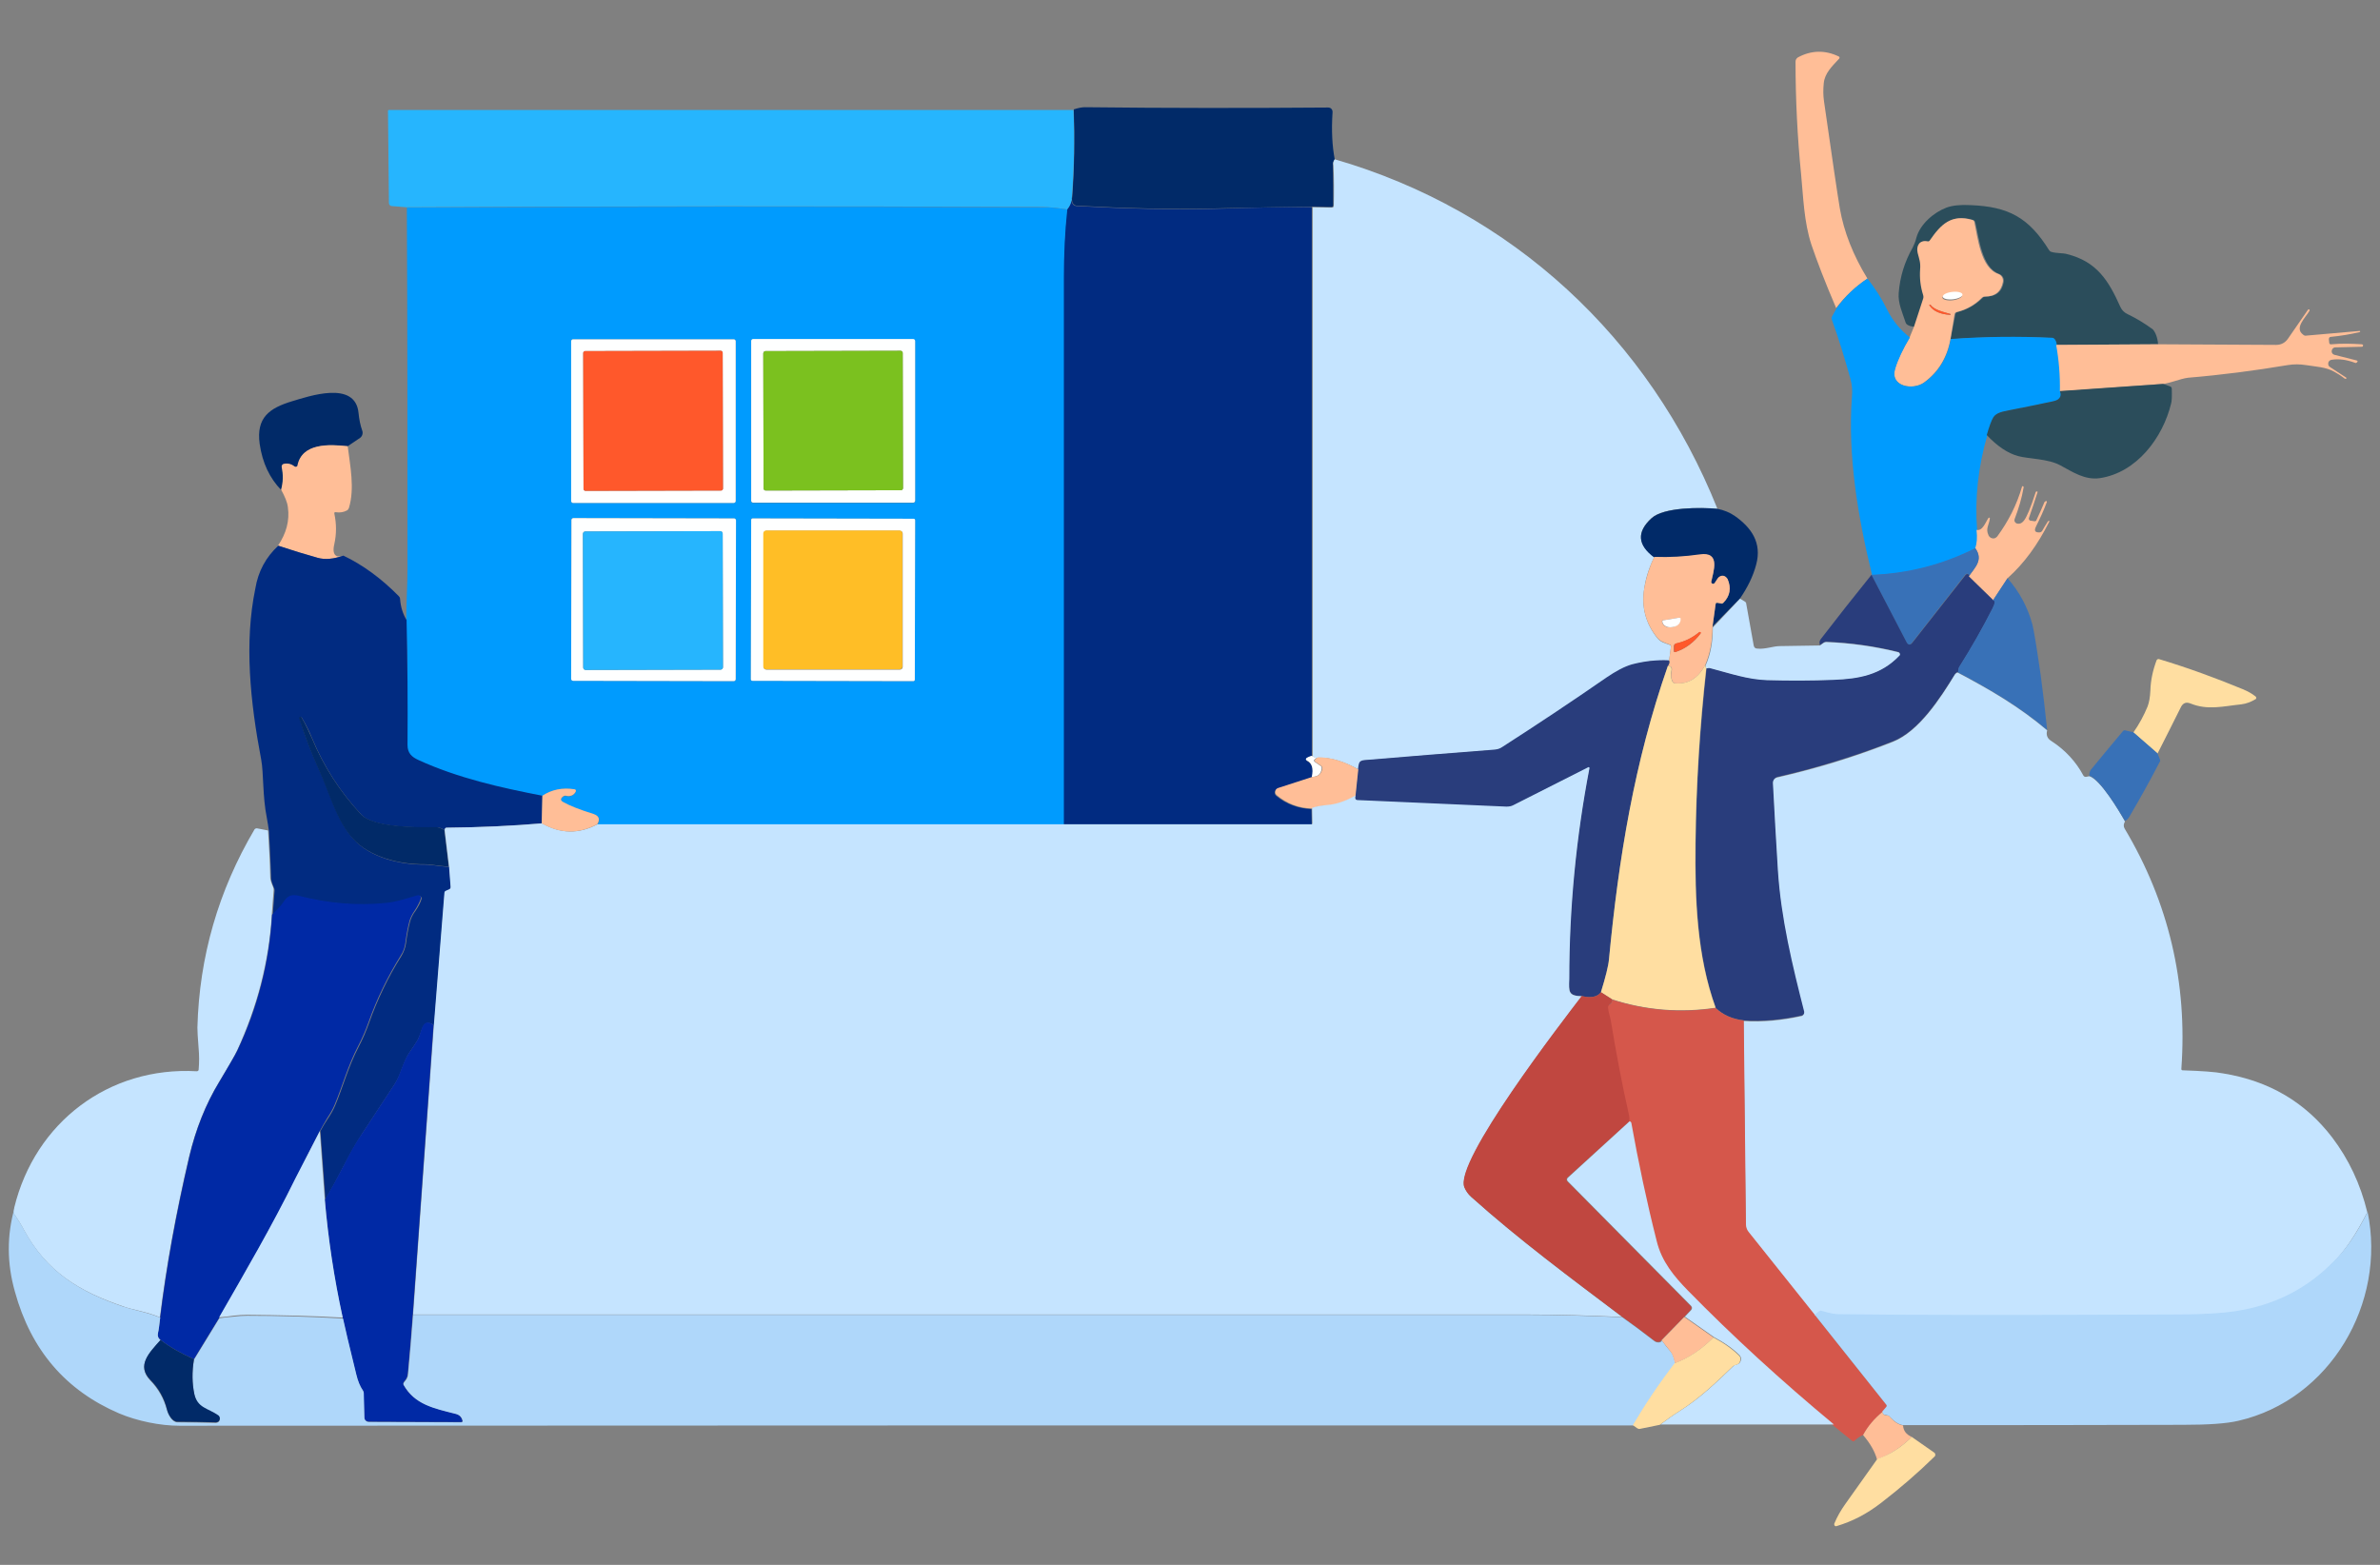 <svg xmlns="http://www.w3.org/2000/svg" xmlns:xlink="http://www.w3.org/1999/xlink" id="Livello_1" x="0px" y="0px" viewBox="0 0 768 505" style="enable-background:new 0 0 768 505;" xml:space="preserve"><rect x="0" y="0" width="768" height="505" fill="#808080" stroke="none"/><style type="text/css">	.st0{fill:none;}	.st1{fill:#FFBE97;}	.st2{fill:#012A68;}	.st3{fill:#26B5FE;}	.st4{fill:#C5E4FF;}	.st5{fill:#012B81;}	.st6{fill:#2B4D5B;}	.st7{fill:#009BFE;}	.st8{fill:#FEFFFF;}	.st9{fill:#FF582B;}	.st10{fill:#7BC11F;}	.st11{fill:#FFBE26;}	.st12{fill:#3871B7;}	.st13{fill:#293D7C;}	.st14{fill:#FFDEA1;}	.st15{fill:#0029A5;}	.st16{fill:#C04740;}	.st17{fill:#D5574B;}	.st18{fill:#AFD7FA;}</style><g>	<path class="st0" d="M592.5,99.5l-1.5,2.7c-0.2,0.3-0.2,0.6-0.1,1c2.2,6.3,4.2,12.6,6,19.1   c0.5,1.8,0.7,3.7,0.5,5.8c-1.4,19,1.9,38.8,6.5,57.6"></path>	<path class="st0" d="M603.9,185.6c-5.5,6.8-11,13.8-16.4,20.8c-0.5,0.6-0.4,1.2-0.2,1.9"></path>	<path class="st0" d="M587.3,208.2c-4.3,0-8.6,0.1-12.9,0.2c-2.3,0-4.8,1.1-7.4,0.8   c-0.6-0.1-1-0.5-1.1-1l-2.4-13.4c-0.1-0.3-0.2-0.6-0.5-0.8l-1.5-0.9"></path>	<path class="st0" d="M561.5,193.2c2.5-3.5,4.2-7.1,5.2-10.9c1.9-7-1.6-12-6.9-15.7   c-1.6-1.1-3.5-1.9-5.6-2.3"></path>	<path class="st0" d="M554.2,164.2c-22-55-66.2-96.2-123.5-112.8"></path>	<path class="st0" d="M430.7,51.4c-0.8-4.3-1.1-9.3-0.8-15c0-0.8-0.6-1.4-1.3-1.5   c0,0-0.1,0-0.1,0c-26,0.2-52.1,0.1-78.5-0.1c-0.9,0-2.1,0.2-3.6,0.7"></path>	<path class="st0" d="M346.4,35.5H125.6c-0.2,0-0.3,0.1-0.3,0.3c0,0,0,0,0,0l0.3,29.7   c0,0.5,0.4,0.9,0.9,1l4.9,0.4"></path>	<path class="st0" d="M131.3,66.8c0.2,39.3,0.2,78.2,0.2,116.8c0,5-0.4,10.8-0.4,16.4"></path>	<path class="st0" d="M131.1,200c-1.2-2-1.8-4.2-2.1-6.8c0-0.3-0.2-0.6-0.4-0.9   c-5.6-5.7-11.6-10.1-17.9-13.1"></path>	<path class="st0" d="M110.8,179.3c-1.7,0.6-2.7,0.2-3-1.2c-0.1-0.5,0-1.4,0.2-2.6   c0.7-3.2,0.7-6.4,0-9.7c-0.1-0.4,0.1-0.6,0.5-0.5c1.3,0.2,2.5,0,3.6-0.6c0.3-0.2,0.5-0.4,0.6-0.8c1.8-6.3,0.4-13.5-0.4-19.9"></path>	<path class="st0" d="M112.2,144l3.9-2.7c0.7-0.5,1-1.4,0.7-2.3c-0.6-1.7-1-3.6-1.2-5.7   c-1-10.7-16-5.4-21.5-3.8c-7.2,2.1-11.6,5.2-10.4,13.8c0.9,6.1,3.2,11,7,14.9"></path>	<path class="st0" d="M90.8,158.1c1.2,2.1,2,4,2.2,5.7c0.6,4.3-0.4,8.4-3.2,12.4"></path>	<path class="st0" d="M89.8,176.1c-4,3.7-6.5,8.3-7.7,13.6c-3.6,17.3-1.8,36.3,1.9,55.3   c0.8,4.3,0.4,11.8,1.8,18.7c0.3,1.5,0.5,3,0.7,4.4"></path>	<path class="st0" d="M86.5,268l-3.3-0.7c-0.4-0.1-0.6,0-0.8,0.4c-11.7,19.7-17.8,41-18.4,63.9   c0,0.9,0.1,3.1,0.4,6.8c0.2,2.2,0.2,4.5,0,6.8c0,0.3-0.3,0.6-0.6,0.5c-28.5-1.6-52.3,16.5-58.9,44"></path>	<path class="st0" d="M4.7,389.8c-2.5,8.8-2.5,17.8,0.1,27c5.2,18.8,16.4,31.9,33.6,39.3   c5.9,2.5,13.3,4,19.5,4c156.6-0.1,313-0.1,469.2-0.1"></path>	<path class="st0" d="M526.9,460l1.4,1c0.3,0.2,0.6,0.2,0.9,0.2l6.4-1.3"></path>	<path class="st0" d="M535.6,459.8l56,0"></path>	<path class="st0" d="M591.6,459.9l6.2,5c0.3,0.2,0.5,0.2,0.8-0.1c0.8-0.8,1.7-1.4,2.7-1.8"></path>	<path class="st0" d="M601.2,463c2.3,2.7,3.8,5.3,4.5,7.9"></path>	<path class="st0" d="M605.8,471c-3.6,5.1-7,9.9-10.3,14.5c-1.5,2-2.7,4.2-3.6,6.4   c-0.1,0.3,0,0.6,0.3,0.7c0.1,0,0.2,0.1,0.4,0c5.4-1.6,9.7-3.9,14.4-7.5c6.1-4.7,11.8-9.7,17.3-15c0.3-0.3,0.3-0.8,0-1.1   c0,0-0.1-0.1-0.1-0.1l-7.3-5.1"></path>	<path class="st0" d="M616.9,463.7c-1.8-0.8-2.7-2-2.8-3.7"></path>	<path class="st0" d="M614.1,460c30.2,0,60.4,0,90.5-0.1c8,0,13.9-0.5,17.8-1.3   c29.6-6.7,47.8-38,41.7-67.4"></path>	<path class="st0" d="M764,391.1c-2.2-9.1-6-17.1-11.3-24.1c-8.7-11.3-20.4-18.2-35.2-20.7   c-2.7-0.4-7-0.8-13-1c-0.4,0-0.5-0.2-0.5-0.5c2-27.9-4.1-53.7-18.3-77.5c-0.4-0.7-0.4-1.5,0.1-2.3"></path>	<path class="st0" d="M685.8,265c0.5-0.2,1-0.7,1.4-1.3c3.4-5.8,6.7-11.7,9.8-17.7   c0.1-0.3,0.2-0.6,0.1-0.8l-0.8-2"></path>	<path class="st0" d="M696.2,243.2c2.6-5.2,5.1-10.1,7.7-14.9c0.7-1.3,1.7-1.6,3-1.1   c5.6,2.3,10.6,0.9,16.4,0.3c1.6-0.2,3.2-0.8,4.7-1.7c0.2-0.2,0.3-0.5,0.1-0.7c0,0-0.1-0.1-0.1-0.1c-1.1-0.9-2.5-1.7-4.2-2.4   c-8.7-3.7-17.7-6.9-27-9.7c-0.3-0.1-0.7,0.1-0.8,0.4c-1.2,3.2-1.9,6.4-2,9.8c-0.1,2.1-0.4,3.8-0.9,5.1c-1.2,2.8-2.7,5.6-4.6,8.4"></path>	<path class="st0" d="M688.4,236.3l-2.5-0.4c-0.3-0.1-0.6,0-0.8,0.3c-3.5,4.1-7,8.2-10.3,12.4   c-0.4,0.5-0.5,1.3-0.5,1.9"></path>	<path class="st0" d="M674.2,250.5l-1.1,0.2c-0.3,0.1-0.6-0.1-0.8-0.4   c-2.4-4.6-5.9-8.3-10.4-11.2c-1.3-0.8-1.7-2-1.3-3.4"></path>	<path class="st0" d="M660.7,235.7c-0.6-6-1.3-11.9-2.1-17.8c-1.2-9-2.1-14.4-2.7-16.4   c-1.6-5.6-4.2-10.5-8-14.8"></path>	<path class="st0" d="M647.8,186.6c5.4-4.8,9.8-11,13.3-18.5c0.1-0.2,0-0.2-0.2-0.2   c-0.1,0-0.2,0.1-0.3,0.2c-0.7,1.1-1.3,2.1-1.8,3c-0.2,0.3-0.5,0.5-0.8,0.5c-1.6,0.1-2-0.5-1.2-1.9c1.4-2.5,2.6-5.2,3.5-7.9   c0.1-0.2,0-0.3-0.2-0.3c-0.1,0-0.2,0-0.3,0.1c-0.1,0.1-0.2,0.2-0.3,0.3c-0.8,1.9-1.6,3.8-2.5,5.6c-0.2,0.4-0.5,0.5-0.8,0.5   l-1.2-0.2c-0.3-0.1-0.6-0.4-0.5-0.7c0,0,0-0.1,0-0.1c1-2.8,1.9-5.6,2.8-8.4c0,0,0-0.1,0-0.1c-0.1,0-0.2-0.1-0.3-0.1   c-0.2,0-0.3,0-0.3,0.2c-1.7,5.1-2.9,8.2-3.8,9.2c-0.8,0.9-1.6,1.2-2.4,0.9c-0.5-0.2-0.8-0.8-0.6-1.3c0,0,0,0,0,0   c1.3-3.3,2.3-6.7,2.9-10.2c0-0.1,0-0.1,0-0.2c0-0.1-0.1-0.2-0.2-0.2c-0.1-0.1-0.1,0-0.2,0c0,0,0,0,0,0.1c-1.7,5.8-4.3,11.2-8,16.1   c-0.6,0.7-1.6,0.9-2.4,0.3c-0.2-0.2-0.4-0.4-0.5-0.6c-1.1-2.3,0.2-3.4,0.4-5.5c0-0.1-0.1-0.2-0.2-0.2c-0.1,0-0.1,0-0.2,0.1   c-0.9,1.1-1.9,4.3-3.9,3.9"></path>	<path class="st0" d="M637.8,171c-0.8-10,0.3-20.2,3.3-30.6"></path>	<path class="st0" d="M641.1,140.4c3.4,3.7,6.8,6,10.2,6.8c3.3,0.9,9.6,0.7,13.6,3   c3.9,2.2,8,4.9,12.7,4.1c11.9-1.8,20.4-13,23-24.1c0.2-0.7,0.2-2.3,0.2-4.8c0-0.4-0.2-0.6-0.5-0.7l-2.3-0.8"></path>	<path class="st0" d="M698,123.9c2.8-0.4,5.3-1.6,8-1.8c10.8-0.9,21.6-2.3,32.3-4.1   c1.9-0.3,3.8-0.3,5.7,0c3,0.5,6.7,0.7,9.3,2.2c1.1,0.7,2.2,1.4,3.2,2.1c0.2,0.1,0.4,0.2,0.5,0.1c0.3-0.1,0.3-0.3,0-0.4l-5.2-3.4   c-0.6-0.4-0.7-1.2-0.3-1.7c0.2-0.3,0.5-0.5,0.9-0.5c2.4-0.3,4.9,0,7.6,1c0.2,0.1,0.4,0,0.6-0.2c0.2-0.3,0.2-0.5-0.2-0.6l-7.1-1.8   c-0.7-0.2-1-0.8-0.9-1.5c0.1-0.5,0.6-0.9,1.1-0.9l8.6-0.2c0.2,0,0.3-0.1,0.3-0.3c0-0.1,0-0.2,0-0.3c-0.1-0.1-0.2-0.2-0.4-0.2   c-3.2-0.3-6.4-0.3-9.7,0c-0.5,0-0.7-0.2-0.8-0.6l-0.1-1c0-0.5,0.2-0.8,0.7-0.8c3.1-0.3,6.1-0.8,9.1-1.5c0.2,0,0.2-0.1,0.3-0.2   c0-0.2,0-0.2-0.2-0.2l-17.1,1.5c-0.4,0-0.8-0.1-1.1-0.3c-3-2.2,1-5.7,2.1-7.8c0.1-0.2,0-0.3-0.2-0.4c-0.1,0-0.3,0-0.3,0.1l-6.5,9.4   c-0.9,1.3-2.2,2-3.8,2l-38.2-0.2"></path>	<path class="st0" d="M696.4,111.1c-0.2-2.3-0.9-3.9-2-4.7c-2.7-2-5.4-3.7-8.1-4.9   c-1.1-0.5-1.9-1.4-2.4-2.4c-3.8-8.5-7.5-14.6-17.2-17c-1.4-0.4-3.3-0.1-5-0.7c-0.3-0.1-0.6-0.3-0.8-0.6   c-6.6-10.7-13.2-14-25.2-14.5c-3.3-0.2-6,0.1-7.9,0.8c-4,1.5-8.5,5.3-9.7,9.7c-0.4,1.4-0.8,2.4-1.2,3.2c-2.6,4.5-4.1,9.4-4.5,14.6   c-0.2,3.3,1.2,6.4,2.2,9.5c0.3,0.8,1.3,1.3,3,1.5"></path>	<path class="st0" d="M617.7,105.5l-1.4,3.4"></path>	<path class="st0" d="M616.3,108.9c-3.1-2.5-5.5-5.4-7.2-8.7c-1.9-3.9-4.1-7.3-6.5-10.3"></path>	<path class="st0" d="M602.6,89.9c-4.6-7.5-7.6-15.1-8.8-22.7c-0.8-4.8-2.5-16.3-5.1-34.5   c-0.3-2-0.3-3.9-0.1-5.9c0.4-3.3,2.8-5.5,4.9-7.9c0.2-0.2,0.2-0.5,0-0.7c0,0-0.1-0.1-0.1-0.1c-4.4-2.1-8.8-2-13.1,0.3   c-0.5,0.3-0.8,0.8-0.8,1.4c0,12.2,0.7,24.3,1.8,36.4c0.7,7.2,0.9,15.2,3.3,22.6c1.7,5.2,4.4,12,8,20.5"></path>	<path class="st0" d="M602.6,89.9c-3.9,2.6-7.3,5.8-10.1,9.5"></path>	<path class="st0" d="M663.6,111.3c0.9,5,1.3,10,1.2,15"></path>	<path class="st0" d="M664.8,126.3c0.4,1,0.3,1.8-0.3,2.4c-0.4,0.4-1,0.7-1.9,0.9   c-4.7,1-9.4,2-14.2,2.9c-1.9,0.4-4.1,0.7-5.1,2.3c-0.6,0.9-1.3,2.8-2.1,5.7"></path>	<path class="st0" d="M637.8,171c0.3,2.4,0.2,4.4-0.4,5.9"></path>	<path class="st0" d="M637.4,176.9c-10.6,5.4-21.8,8.3-33.5,8.7"></path>	<path class="st0" d="M696.4,111.1l-32.8,0.2"></path>	<path class="st0" d="M663.6,111.3c-0.1-0.7-0.3-1.3-0.7-1.8c-0.2-0.3-0.5-0.4-0.8-0.4   c-10.9-0.5-21.7-0.4-32.7,0.4"></path>	<path class="st0" d="M629.4,109.4l1.6-8.1c0.1-0.4,0.3-0.6,0.7-0.7c3.1-0.8,5.8-2.3,8.1-4.6   c0.3-0.3,0.6-0.4,1-0.4c3.3,0,5.2-1.5,5.8-4.7c0.2-1.1-0.4-2.2-1.5-2.6c-5.6-2-6.5-11.7-7.7-16.7c-0.1-0.3-0.3-0.6-0.6-0.7   c-6.8-2.1-10.2,1.4-13.8,6.6c-0.2,0.3-0.5,0.4-0.8,0.3c-2.6-0.6-3.6,1.5-3.1,3.7c0.4,2,0.9,3.1,0.8,5.3c-0.3,2.9,0.1,5.7,1,8.4   c0.1,0.3,0.1,0.6,0,1l-3,9.2"></path>	<path class="st0" d="M643.2,193.7c0.7,0.1,0.7,0.9-0.1,2.5c-3.3,6.5-6.9,12.9-10.8,19   c-0.2,0.3-0.4,1-0.4,1.8"></path>	<path class="st0" d="M631.8,217.1c-0.1-0.1-0.3,0-0.6,0.1c-0.2,0.1-0.3,0.2-0.4,0.4   c-4.7,7.5-11.6,18.4-20,21.7c-12.2,4.8-24.6,8.6-37.3,11.5c-0.8,0.2-1.4,1-1.4,1.8c0.5,9.3,1,18.7,1.6,28.1   c1,15.5,4.8,30.8,8.5,45.7c0.2,0.6-0.2,1.2-0.8,1.4c0,0,0,0,0,0c-6.4,1.4-12.7,2-18.7,1.6"></path>	<path class="st0" d="M562.7,329.3c-3.7-0.4-6.8-1.8-9.1-4"></path>	<path class="st0" d="M553.6,325.3c-6.1-16.8-6.7-35.4-6.5-53c0.2-19,1.4-37.9,3.5-56.7"></path>	<path class="st0" d="M550.6,215.6c0.3-0.2,0.8-0.2,1.4,0c6,1.6,11.8,3.6,18.1,3.8   c7.1,0.2,14.3,0.2,21.4-0.1c8.3-0.3,15.4-1.6,21.3-7.8c0.2-0.2,0.2-0.6,0-0.9c-0.1-0.1-0.2-0.1-0.3-0.2c-7.7-1.9-15.4-3-23.3-3.3   c-0.3,0-0.6,0.1-0.9,0.3l-1.1,0.8"></path>	<path class="st0" d="M647.8,186.6l-4.6,7.1"></path>	<path class="st0" d="M643.2,193.7l-7.9-7.7"></path>	<path class="st0" d="M635.3,186c2-2.9,4.8-5.3,2.1-9.1"></path>	<path class="st0" d="M629.4,109.4c-1.1,6-3.9,10.6-8.5,14c-3.6,2.7-11.2,1.3-9.4-4.5   c0.9-2.9,2.5-6.3,4.7-10"></path>	<path class="st0" d="M698,123.9l-33.3,2.4"></path>	<path class="st0" d="M635.3,186c0.2-0.3,0.1-0.6-0.3-0.8c-0.3-0.1-0.6,0-0.8,0.2L617,207.4   c-0.7,0.9-1.3,0.9-1.9-0.2l-11.3-21.7"></path>	<path class="st0" d="M553.6,325.3c-11.4,1.7-22.6,0.8-33.4-2.7"></path>	<path class="st0" d="M520.2,322.6l-3.6-2.3"></path>	<path class="st0" d="M585.7,424.4l23,28.9c0.2,0.3,0.2,0.6,0,0.9l-1.2,1.4"></path>	<path class="st0" d="M607.5,455.6c-2.7,2.3-4.8,4.8-6.3,7.5"></path>	<path class="st0" d="M591.6,459.9c-17.1-14.1-32.8-28.5-47.1-43.2c-4.5-4.6-8.5-9.5-10.1-16   c-3.1-12.7-5.8-25.4-8.2-38.2c0-0.2-0.1-0.3-0.2-0.3c-0.1-0.1-0.2-0.2-0.4-0.1"></path>	<path class="st0" d="M674.2,250.5c3.6,1.1,9.6,11.1,11.5,14.6"></path>	<path class="st0" d="M764,391.1c-3.5,6.9-7.1,12.3-10.9,16.2c-8,8.2-17.7,13.4-29.2,15.6   c-6.8,1.3-16.8,1.4-23.4,1.5c-48.9,0.2-84.5,0.2-107-0.1c-1.2,0-3.1-0.4-5.6-1.1c-0.3-0.1-0.6,0-0.9,0.2l-1.3,1.1"></path>	<path class="st0" d="M585.7,424.4l-21.4-26.8c-0.6-0.7-0.9-1.6-0.9-2.5l-0.7-65.8"></path>	<path class="st0" d="M660.7,235.7c-9.1-7.7-18.4-13.1-28.8-18.6"></path>	<path class="st0" d="M550.6,215.6c-0.2,0-0.4-0.4-0.3-1"></path>	<path class="st0" d="M520.2,322.6c0.1,0.7-0.1,1.2-0.6,1.5c-0.3,0.2-0.4,0.4-0.4,0.8   c0.1,1.5,0.8,3.1,0.9,4.3c1.6,10.3,3.6,20.5,5.9,30.6c0.2,0.9,0.1,1.6-0.2,2.2"></path>	<path class="st0" d="M525.8,361.9l-20.1,18.2c-0.3,0.3-0.3,0.8,0,1.1c0,0,0,0,0,0l39.8,40.2   c0.4,0.4,0.4,1,0,1.4l-2,2.1"></path>	<path class="st0" d="M543.5,425l-7.3,7.5"></path>	<path class="st0" d="M536.2,432.5c-0.3,0.5-0.8,0.7-1.4,0.6c-0.4,0-0.8-0.2-1.3-0.6   c-3.6-2.8-6.9-5.2-10.1-7.5"></path>	<path class="st0" d="M538.2,214.9c-10.8,30.9-15.9,62.2-19,94.7c-0.2,2.2-1.1,5.7-2.6,10.6"></path>	<path class="st0" d="M516.6,320.2c-1.1,1.5-3.2,1.9-6.1,1.3"></path>	<path class="st0" d="M510.5,321.5c-4.4-0.2-4.2-1.4-4.2-5.4c0-22.9,2.2-45.6,6.5-68   c0-0.1-0.1-0.3-0.2-0.3c-0.1,0-0.1,0-0.2,0l-24.1,12.2c-0.7,0.4-1.5,0.5-2.3,0.5c-15.6-0.7-31.5-1.4-47.8-2.1   c-0.5,0-0.8-0.2-0.9-0.4c-0.1-0.3-0.1-0.6,0-1.1"></path>	<path class="st0" d="M437.3,256.9l0.9-8.6"></path>	<path class="st0" d="M552.6,202.3c0,4.6-0.8,8.7-2.3,12.2"></path>	<path class="st0" d="M550.3,214.5c-2.3,4.4-5.6,6.4-9.8,6c-0.3,0-0.6-0.2-0.7-0.5   c-0.6-1.1-0.7-2.2-0.4-3.3c0.3-1.2-0.1-1.8-1.1-1.8"></path>	<path class="st0" d="M538.2,214.9c0.5-0.8,0.6-1.4,0.3-1.8"></path>	<path class="st0" d="M535.6,459.8c2.1-1.6,4.2-3.1,6.3-4.4c6.5-4.1,11.8-9.2,17.3-14.5   c0.2-0.2,0.5-0.4,0.8-0.4c1.1-0.2,1.6-0.9,1.6-2c0-0.4-0.2-0.7-0.4-1c-2.1-2.1-4.9-4.1-8.3-5.9"></path>	<path class="st0" d="M552.9,431.6l-9.4-6.6"></path>	<path class="st0" d="M614.1,460c-1.3-0.2-2.7-1.1-4.2-2.7c-0.2-0.3-0.5-0.4-0.9-0.5   c-1.1-0.1-1.6-0.5-1.5-1.2"></path>	<path class="st0" d="M616.9,463.7c-3.3,3.3-7,5.7-11.2,7.3"></path>	<path class="st0" d="M561.5,193.2l-8.9,9.1"></path>	<path class="st0" d="M552.6,202.3l1-7.1c0.1-0.4,0.3-0.5,0.6-0.5l1.1,0.2   c0.3,0.1,0.6,0,0.8-0.2c2.2-2.2,2.6-4.8,1.4-7.6c-0.4-0.9-1.5-1.3-2.4-0.9c-0.3,0.1-0.6,0.4-0.8,0.7l-1,1.5   c-0.2,0.3-0.6,0.3-0.8,0.2c-0.2-0.1-0.3-0.4-0.3-0.6c0.7-3.5,3.1-9.9-3.7-8.8c-4.9,0.7-9.8,1-14.7,0.8"></path>	<path class="st0" d="M51.8,432.4c-3.8,4.2-7.8,8.3-3.3,13c2.6,2.7,4.4,5.9,5.4,9.6   c0.4,1.6,1.8,3.9,3.3,3.9c4.3,0,8.4,0.1,12.4,0.2c0.7,0,1.3-0.5,1.3-1.2c0-0.4-0.2-0.8-0.5-1.1c-3.3-2.3-6.7-2.3-7.7-6.9   c-0.7-3.4-0.8-7.1-0.1-11.2"></path>	<path class="st0" d="M536.2,432.5c0.9,1.3,1.9,2.6,2.9,3.7c0.5,0.6,1,1.8,1.4,3.7"></path>	<path class="st0" d="M540.5,439.9c-5,6.5-9.6,13.2-13.5,20"></path>	<path class="st0" d="M552.9,431.6c-3.8,3.9-7.9,6.6-12.4,8.3"></path>	<path class="st0" d="M510.5,321.5c-6.5,8.4-41.2,53.4-37.9,61.7c0.5,1.2,1.2,2.2,2.2,3.1   c15.4,13.8,32,26.1,48.7,38.7"></path>	<path class="st0" d="M523.4,425c-10.8-0.5-21.2-0.8-31.4-0.8c-119.5,0-239.1,0-358.8,0"></path>	<path class="st0" d="M133.2,424.2l6.7-93.4"></path>	<path class="st0" d="M174.8,265.7c6,3.4,11.9,3.5,17.9,0.3"></path>	<path class="st0" d="M437.3,256.9c-3.3,1.8-6.4,2.9-9.3,3.1c-2,0.1-3.6,0.4-4.7,0.9"></path>	<path class="st0" d="M554.2,164.2c-5.2-0.5-17.4-0.6-21.3,3c-4.8,4.4-4.5,8.6,0.9,12.6"></path>	<path class="st0" d="M533.8,179.8c-1.6,3.2-2.7,6.6-3.2,10c-1,6,0.4,11.4,4.2,16.1   c1.1,1.4,2.4,1.6,4,2.2c0.3,0.1,0.5,0.4,0.4,0.7l-0.6,4.4"></path>	<path class="st0" d="M538.5,213.1c-4.1-0.2-8,0.3-11.7,1.3c-2.4,0.7-5.2,2.1-8.3,4.3   c-11.2,7.7-22.4,15.2-33.6,22.4c-0.7,0.4-1.5,0.7-2.3,0.8c-14.1,1.1-28.2,2.2-42.2,3.4c-0.9,0.1-1.4,0.4-1.6,0.9   c-0.2,0.5-0.3,1.2-0.4,2.1"></path>	<path class="st0" d="M438.2,248.3c-4.7-2.7-9.1-4-13.1-3.9"></path>	<path class="st0" d="M425.2,244.4c-0.4,0.3-1,0.1-1.8-0.4"></path>	<path class="st0" d="M423.3,243.9l0-177.2"></path>	<path class="st0" d="M696.2,243.2l-7.8-6.8"></path>	<path class="st0" d="M87.8,295.3c-0.9,15.1-4.7,29.7-11.2,43.8c-0.7,1.5-2.6,4.9-5.8,10.1   c-4.4,7.3-7.6,15.4-9.7,24.2c-4.3,18.3-7.4,35.6-9.4,51.8"></path>	<path class="st0" d="M51.7,425.1c-1.9-0.8-3.9-1.4-5.9-1.9c-2.9-0.7-4.9-1.2-5.9-1.6   c-14.1-4.8-24.8-11.1-32.2-24.9c-0.9-1.7-1.9-3.3-3-4.9c-0.2-0.3-0.2-0.5-0.2-0.8l0.2-1.3"></path>	<path class="st0" d="M133.2,424.2c-0.5,6.5-1,12.9-1.6,19c-0.1,1.3-0.5,1.8-1.3,2.8   c-0.2,0.3-0.2,0.6-0.1,0.9c3.6,6.3,9.7,7.5,16.8,9.3c1.1,0.3,1.9,1,2.2,2.2c0.1,0.3,0,0.5-0.4,0.5l-29.8-0.1   c-0.8,0-1.5-0.6-1.5-1.4l-0.2-7.9c0-0.3-0.1-0.7-0.3-0.9c-0.9-1.3-1.6-3.1-2.1-5.1c-2.3-9.3-3.7-15.4-4.3-18.1"></path>	<path class="st0" d="M110.6,425.1c-2.8-12.7-4.7-25.5-5.8-38.2"></path>	<path class="st0" d="M103.2,365c-2.7,5.2-5.3,10.4-7.8,15.4c-7.6,15.3-16.1,30-24.6,44.8"></path>	<path class="st0" d="M70.8,425.2l-8.2,13.4"></path>	<path class="st0" d="M62.6,438.6c-4.1-1.8-7.7-3.8-10.8-6.2"></path>	<path class="st0" d="M51.8,432.4c-0.8-0.6-1.1-1.4-0.8-2.4c0.2-0.7,0.4-2.3,0.7-4.9"></path>	<path class="st0" d="M110.6,425.1c-10.3-0.6-20.6-0.8-30.9-0.9c-1.4,0-2.9,0.1-4.5,0.3   c-1.4,0.2-2.9,0.4-4.5,0.5"></path>	<path class="st0" d="M423.3,243.9c-0.8,0.2-1.4,0.4-1.6,0.8c-0.3,0.3-0.2,0.6,0.1,0.8   c1.6,0.8,2.1,2.6,1.6,5.3"></path>	<path class="st0" d="M423.4,250.7l-11.1,3.6c-0.7,0.2-1.1,1-0.9,1.7c0.1,0.2,0.2,0.4,0.4,0.6   c3.3,2.7,7.1,4.1,11.4,4.3"></path>	<path class="st0" d="M423.3,260.8l0.1,5c0,0.2-0.1,0.3-0.3,0.3c0,0,0,0,0,0l-79.9,0"></path>	<path class="st0" d="M343.2,266.1c0-59,0-117.8,0-176.6c0-7.3,0.4-14.6,1.1-21.9"></path>	<path class="st0" d="M143.4,267.9l1.4,11.7"></path>	<path class="st0" d="M343.2,266.1l-150.5,0"></path>	<path class="st0" d="M192.7,266c1-1.6,0.6-2.7-1.2-3.3c-4.7-1.5-8-2.8-9.9-3.9   c-0.9-0.5-0.9-1.1,0-1.8c0.3-0.2,0.6-0.3,1-0.2c1.5,0.3,2.5-0.2,3.1-1.4c0.2-0.4,0.1-0.6-0.4-0.7c-3.9-0.7-7.4,0-10.4,2.1"></path>	<path class="st0" d="M175,256.8c-13.5-2.6-27.4-5.7-40-11.5c-2.2-1-3.6-2.2-3.6-4.9   c0.1-13.7,0-27.2-0.3-40.3"></path>	<path class="st0" d="M175,256.8l-0.2,8.9"></path>	<path class="st0" d="M174.8,265.7c-9.5,0.8-19.8,1.3-30.8,1.4c-0.4,0-0.6,0.3-0.6,0.8"></path>	<path class="st0" d="M143.4,267.9c-0.9-0.6-1.8-0.9-2.6-0.9c-5.6,0.1-20.4,0.2-24.3-4.1   c-6.8-7.3-12.1-15.5-15.9-24.7c-0.9-2.2-2-4.4-3.3-6.6c-0.1-0.2-0.4-0.2-0.5-0.1c-0.2,0.1-0.2,0.3-0.2,0.4   c1.7,5.7,3.9,11.3,6.5,16.9c3.3,7.1,5.5,16,10.9,22c5.3,5.9,15,8.3,22.9,8.2c2.7,0,5.2,0.7,8,0.7"></path>	<path class="st0" d="M144.8,279.6l0.5,6.6c0,0.4-0.1,0.7-0.5,0.8l-0.9,0.4   c-0.4,0.2-0.6,0.4-0.6,0.8l-3.4,42.6"></path>	<path class="st0" d="M139.9,330.8c-1.9-1.4-3.2-0.9-4,1.4c-0.5,1.6-1,2.7-1.3,3.3   c-0.6,1-1.5,2.4-2.7,4.1c-2,3-2.7,7.1-4.7,10.1c-3.5,5.3-7,10.7-10.5,16c-1.8,2.8-3.8,6.3-6,10.5c-1.8,3.5-3.7,7.1-5.9,10.7"></path>	<path class="st0" d="M104.8,387l-1.6-22"></path>	<path class="st0" d="M103.2,365c0.7-1.3,1.5-2.7,2.4-4c1-1.5,1.8-2.9,2.3-4.1   c2.7-6.4,4.2-12.5,7.7-19.2c1.2-2.3,2.3-4.8,3.3-7.6c2.7-7.6,6.2-14.9,10.5-21.7c0.7-1.2,1.2-2.5,1.4-3.9c0.3-2.4,0.7-4.7,1.3-7   c0.3-1.1,0.8-2.3,1.8-3.6c0.8-1.2,1.5-2.4,1.9-3.7c0.2-0.4-0.1-0.9-0.5-1c-0.2-0.1-0.3-0.1-0.5,0c-3.5,0.9-7,2.1-10.5,2.5   c-9.1,0.8-18.4,0-27.8-2.3c-4.2-1.1-4.5,1.9-6.5,3.8c-0.7,0.7-1.5,1.5-2.2,2.3"></path>	<path class="st0" d="M87.8,295.3l0.6-8c0-0.3,0-0.7-0.2-1c-0.6-1.4-0.9-2.4-0.9-3   c-0.2-5.1-0.4-10.2-0.7-15.2"></path>	<path class="st0" d="M425.2,244.4l-0.8,0.7c-0.4,0.3-0.4,0.6,0,0.9l1.9,1.3   c0.2,0.1,0.3,0.4,0.3,0.7c-0.2,1.9-1.2,2.8-3.2,2.8"></path>	<path class="st0" d="M430.7,51.4c-0.4,0.5-0.7,1.2-0.6,1.8c0.1,4.3,0.1,8.6,0.1,13   c0,0.4-0.2,0.6-0.6,0.6l-6.2-0.1"></path>	<path class="st0" d="M423.4,66.8c-9.4,0.1-18.8,0.3-28.2,0.5c-16.4,0.5-32.6,0-47.6-0.8   c-1.4-0.1-1.9-1.1-1.6-3"></path>	<path class="st0" d="M345.9,63.5c0.7-9.4,0.8-18.8,0.5-28.1"></path>	<path class="st0" d="M345.9,63.5c0,1.6-0.5,2.9-1.5,4"></path>	<path class="st0" d="M344.4,67.6c-2.7-0.4-5.4-0.8-8.2-0.8c-68.3-0.3-136.6-0.3-204.9,0.1"></path>	<path class="st0" d="M110.8,179.3c-3.1,1.1-5.8,1.4-8.3,0.7c-3.9-1.1-8.1-2.3-12.7-3.9"></path>	<path class="st0" d="M112.2,144c-6.2-0.6-14.8-1-16,6.3c-0.1,0.4-0.4,0.6-0.8,0.5   c-0.1,0-0.2-0.1-0.3-0.1c-1-0.9-2.2-1.1-3.5-0.8c-0.4,0.1-0.7,0.5-0.6,1c0.5,2.4,0.4,4.9-0.2,7.3"></path>	<path class="st0" d="M295.3,110.1c0-0.3-0.3-0.6-0.6-0.6c0,0,0,0,0,0H243   c-0.3,0-0.6,0.3-0.6,0.6l0,0v51.6c0,0.3,0.3,0.6,0.6,0.6l0,0h51.7c0.3,0,0.6-0.3,0.6-0.6v0V110.1"></path>	<path class="st0" d="M237.4,110.1c0-0.3-0.3-0.6-0.6-0.6h-51.9c-0.3,0-0.6,0.3-0.6,0.6v0v51.6   c0,0.3,0.3,0.6,0.6,0.6h0h51.9c0.3,0,0.6-0.3,0.6-0.6V110.1"></path>	<path class="st0" d="M237.5,167.9c0-0.3-0.3-0.6-0.6-0.6c0,0,0,0,0,0l-51.9-0.1   c-0.3,0-0.6,0.3-0.6,0.6c0,0,0,0,0,0l-0.1,51.3c0,0.3,0.3,0.6,0.6,0.6c0,0,0,0,0,0l51.9,0.1c0.3,0,0.6-0.3,0.6-0.6c0,0,0,0,0,0   L237.5,167.9"></path>	<path class="st0" d="M295.3,167.9c0-0.3-0.2-0.5-0.5-0.5l0,0l-51.9-0.1c-0.3,0-0.5,0.2-0.5,0.5   l0,0l-0.1,51.4c0,0.3,0.2,0.5,0.5,0.5l0,0l51.9,0.1c0.3,0,0.5-0.2,0.5-0.5L295.3,167.9"></path>	<path class="st0" d="M633.1,95.4c-0.1-0.6-1.6-1-3.3-0.8c-1.8,0.2-3.1,0.9-3,1.5   c0.1,0.6,1.6,1,3.3,0.8C631.8,96.7,633.1,96,633.1,95.4"></path>	<path class="st0" d="M629.3,101.3c-2-0.5-5.2-1.3-6.3-2.9c-0.1-0.1-0.2-0.1-0.3-0.1   c-0.1,0.1-0.1,0.2,0,0.3l0,0c1.2,1.8,3.4,2.8,6.6,3c0.1,0,0.2,0,0.2-0.1C629.5,101.4,629.4,101.4,629.3,101.3"></path>	<path class="st0" d="M291.3,113.9c0-0.4-0.3-0.7-0.7-0.7c0,0,0,0,0,0l-43.6,0.1   c-0.4,0-0.7,0.3-0.7,0.7l0,0l0.1,43.6c0,0.4,0.3,0.7,0.7,0.7l43.6-0.1c0.4,0,0.7-0.3,0.7-0.7l0,0L291.3,113.9"></path>	<path class="st0" d="M233.2,113.8c0-0.3-0.3-0.6-0.6-0.6l-43.8,0.1c-0.3,0-0.6,0.3-0.6,0.6   l0.1,43.9c0,0.3,0.3,0.6,0.6,0.6l43.8-0.1c0.3,0,0.6-0.3,0.6-0.6l0,0L233.2,113.8"></path>	<path class="st0" d="M233.2,172.2c0-0.4-0.3-0.8-0.8-0.8l0,0l-43.5,0.1c-0.4,0-0.8,0.3-0.8,0.8   l0.1,43.1c0,0.4,0.3,0.8,0.8,0.8l43.5-0.1c0.4,0,0.8-0.3,0.8-0.8L233.2,172.2"></path>	<path class="st0" d="M291.3,172.2c0-0.5-0.4-0.9-0.9-0.9l0,0h-43.1c-0.5,0-0.9,0.4-0.9,0.9l0,0   v43c0,0.5,0.4,0.9,0.9,0.9l0,0h43.1c0.5,0,0.9-0.4,0.9-0.9l0,0V172.2"></path>	<path class="st0" d="M542,199.3l-5.5,0.9c-0.1,0-0.2,0.1-0.2,0.3c0,0,0,0,0,0l0,0.1   c0.2,1.3,1.6,2.1,3,1.8l0.6-0.1c1.5-0.2,2.5-1.5,2.3-2.7c0,0,0,0,0,0l0-0.1C542.2,199.3,542.1,199.3,542,199.3"></path>	<path class="st0" d="M540.7,210.4c3.3-1.1,5.9-3.1,8-5.9c0.1-0.1,0.1-0.3-0.1-0.4   c-0.1-0.1-0.3-0.1-0.4,0c-2.2,1.8-4.6,3-7.4,3.6c-0.4,0.1-0.7,0.4-0.7,0.9l0,1.5C540.1,210.4,540.3,210.5,540.7,210.4"></path></g><path class="st1" d="M602.6,89.9c-3.9,2.6-7.3,5.8-10.1,9.5c-3.6-8.4-6.2-15.2-8-20.5c-2.4-7.4-2.6-15.4-3.3-22.6  c-1.2-12.1-1.8-24.3-1.8-36.4c0-0.6,0.3-1.1,0.8-1.4c4.3-2.3,8.7-2.4,13.1-0.3c0.3,0.1,0.4,0.4,0.2,0.7c0,0,0,0.1-0.1,0.1  c-2.2,2.4-4.6,4.6-4.9,7.9c-0.2,2-0.2,3.9,0.1,5.9c2.6,18.2,4.3,29.7,5.1,34.5C595,74.8,598,82.4,602.6,89.9z"></path><path class="st2" d="M430.7,51.4c-0.4,0.5-0.7,1.2-0.6,1.8c0.1,4.3,0.1,8.6,0.1,13c0,0.4-0.2,0.6-0.6,0.6l-6.2-0.1  c-9.4,0.1-18.8,0.3-28.2,0.5c-16.4,0.5-32.6,0-47.6-0.8c-1.4-0.1-1.9-1.1-1.6-3c0.7-9.4,0.8-18.8,0.5-28.1c1.5-0.5,2.7-0.7,3.6-0.7  c26.4,0.3,52.5,0.3,78.5,0.1c0.8,0,1.4,0.6,1.4,1.4c0,0,0,0.1,0,0.1C429.6,42.2,429.9,47.2,430.7,51.4z"></path><path class="st3" d="M346.4,35.5c0.4,9.3,0.2,18.6-0.5,28.1c0,1.6-0.5,2.9-1.5,4c-2.7-0.4-5.4-0.8-8.2-0.8  c-68.3-0.3-136.6-0.3-204.9,0.1l-4.9-0.4c-0.5,0-0.9-0.5-0.9-1l-0.3-29.7c0-0.2,0.1-0.3,0.3-0.3c0,0,0,0,0,0H346.4z"></path><path class="st4" d="M430.7,51.4C488,68,532.2,109.2,554.2,164.2c-5.2-0.5-17.4-0.6-21.3,3c-4.8,4.4-4.5,8.6,0.9,12.6  c-1.6,3.2-2.7,6.6-3.2,10c-1,6,0.4,11.4,4.2,16.1c1.1,1.4,2.4,1.6,4,2.2c0.3,0.1,0.5,0.4,0.4,0.7l-0.6,4.4c-4.1-0.2-8,0.3-11.7,1.3  c-2.4,0.7-5.2,2.1-8.3,4.3c-11.2,7.7-22.4,15.2-33.6,22.4c-0.7,0.4-1.5,0.7-2.3,0.8c-14.1,1.1-28.2,2.2-42.2,3.4  c-0.9,0.1-1.4,0.4-1.6,0.9c-0.2,0.5-0.3,1.2-0.4,2.1c-4.7-2.7-9.1-4-13.1-3.9c-0.4,0.3-1,0.1-1.8-0.4l0-177.2l6.2,0.1  c0.4,0,0.6-0.2,0.6-0.6c0.1-4.4,0.1-8.8-0.1-13C430.1,52.6,430.3,52,430.7,51.4z"></path><path class="st5" d="M345.9,63.5c-0.3,1.9,0.2,2.9,1.6,3c15,0.8,31.3,1.3,47.6,0.8c9.5-0.3,18.9-0.5,28.2-0.5l0,177.2  c-0.8,0.2-1.4,0.4-1.6,0.8c-0.3,0.3-0.2,0.6,0.1,0.8c1.6,0.8,2.1,2.6,1.6,5.3l-11.1,3.6c-0.7,0.2-1.1,1-0.9,1.7  c0.1,0.2,0.2,0.4,0.4,0.6c3.3,2.7,7.1,4.1,11.4,4.3l0.1,5c0,0.2-0.1,0.3-0.3,0.3c0,0,0,0,0,0l-79.9,0c0-59,0-117.8,0-176.6  c0-7.3,0.4-14.6,1.1-21.9C345.4,66.4,345.9,65.1,345.9,63.5z"></path><path class="st6" d="M696.4,111.1l-32.8,0.2c-0.1-0.7-0.3-1.3-0.7-1.8c-0.2-0.3-0.5-0.4-0.8-0.4c-10.9-0.5-21.7-0.4-32.7,0.4  l1.6-8.1c0.1-0.4,0.3-0.6,0.7-0.7c3.1-0.8,5.8-2.3,8.1-4.6c0.3-0.3,0.6-0.4,1-0.4c3.3,0,5.2-1.5,5.8-4.7c0.2-1.1-0.4-2.2-1.5-2.6  c-5.6-2-6.5-11.7-7.7-16.7c-0.1-0.3-0.3-0.6-0.6-0.7c-6.8-2.1-10.2,1.4-13.8,6.6c-0.2,0.3-0.5,0.4-0.8,0.3c-2.6-0.6-3.6,1.5-3.1,3.7  c0.4,2,0.9,3.1,0.8,5.3c-0.3,2.9,0.1,5.7,1,8.4c0.1,0.3,0.1,0.6,0,1l-3,9.2c-1.8-0.2-2.8-0.7-3-1.5c-1-3.1-2.5-6.2-2.2-9.5  c0.4-5.2,1.9-10,4.5-14.6c0.4-0.8,0.9-1.9,1.2-3.2c1.2-4.4,5.7-8.2,9.7-9.7c1.9-0.7,4.6-1,7.9-0.8c12,0.5,18.6,3.9,25.2,14.5  c0.2,0.3,0.4,0.5,0.8,0.6c1.7,0.5,3.6,0.3,5,0.7c9.6,2.4,13.4,8.5,17.2,17c0.5,1.1,1.3,1.9,2.4,2.4c2.7,1.3,5.4,2.9,8.1,4.9  C695.5,107.2,696.2,108.8,696.4,111.1z"></path><path class="st7" d="M344.4,67.6c-0.8,7.3-1.1,14.6-1.1,21.9c0,58.8,0,117.6,0,176.6l-150.5,0c1-1.6,0.6-2.7-1.2-3.3  c-4.7-1.5-8-2.8-9.9-3.9c-0.9-0.5-0.9-1.1,0-1.8c0.3-0.2,0.6-0.3,1-0.2c1.5,0.3,2.5-0.2,3.1-1.4c0.2-0.4,0.1-0.6-0.4-0.7  c-3.9-0.7-7.4,0-10.4,2.1c-13.5-2.6-27.4-5.7-40-11.5c-2.2-1-3.6-2.2-3.6-4.9c0.1-13.7,0-27.2-0.3-40.3c0-5.5,0.4-11.4,0.4-16.4  c0-38.6,0-77.5-0.2-116.8c68.3-0.4,136.6-0.4,204.9-0.1C339,66.8,341.6,67.2,344.4,67.6z M295.3,110.1c0-0.3-0.3-0.6-0.6-0.6  c0,0,0,0,0,0H243c-0.3,0-0.6,0.3-0.6,0.6l0,0v51.6c0,0.3,0.3,0.6,0.6,0.6l0,0h51.7c0.3,0,0.6-0.3,0.6-0.6v0V110.1z M237.4,110.1  c0-0.3-0.3-0.6-0.6-0.6h-51.9c-0.3,0-0.6,0.3-0.6,0.6v0v51.6c0,0.3,0.3,0.6,0.6,0.6h0h51.9c0.3,0,0.6-0.3,0.6-0.6V110.1z   M237.5,167.9c0-0.3-0.3-0.6-0.6-0.6c0,0,0,0,0,0l-51.9-0.1c-0.3,0-0.6,0.3-0.6,0.6c0,0,0,0,0,0l-0.1,51.3c0,0.3,0.3,0.6,0.6,0.6  c0,0,0,0,0,0l51.9,0.1c0.3,0,0.6-0.3,0.6-0.6c0,0,0,0,0,0L237.5,167.9z M295.3,167.9c0-0.3-0.2-0.5-0.5-0.5l0,0l-51.9-0.1  c-0.3,0-0.5,0.2-0.5,0.5l0,0l-0.1,51.4c0,0.3,0.2,0.5,0.5,0.5l0,0l51.9,0.1c0.3,0,0.5-0.2,0.5-0.5L295.3,167.9z"></path><path class="st1" d="M629.4,109.4c-1.1,6-3.9,10.6-8.5,14c-3.6,2.7-11.2,1.3-9.4-4.5c0.9-2.9,2.5-6.3,4.7-10l1.4-3.4l3-9.2  c0.1-0.3,0.1-0.6,0-1c-0.9-2.8-1.2-5.6-1-8.4c0.2-2.2-0.3-3.3-0.8-5.3c-0.5-2.2,0.5-4.2,3.1-3.7c0.3,0.1,0.6,0,0.8-0.3  c3.6-5.2,6.9-8.6,13.8-6.6c0.3,0.1,0.6,0.4,0.6,0.7c1.1,5,2,14.7,7.7,16.7c1.1,0.4,1.7,1.5,1.5,2.6c-0.6,3.1-2.5,4.7-5.8,4.7  c-0.4,0-0.7,0.1-1,0.4c-2.3,2.3-4.9,3.8-8.1,4.6c-0.4,0.1-0.6,0.3-0.7,0.7L629.4,109.4z M633.1,95.4c-0.1-0.6-1.6-1-3.3-0.8  c-1.8,0.2-3.1,0.9-3,1.5c0.1,0.6,1.6,1,3.3,0.8C631.8,96.7,633.1,96,633.1,95.4z M629.3,101.3c-2-0.5-5.2-1.3-6.3-2.9  c-0.1-0.1-0.2-0.1-0.3-0.1c-0.1,0.1-0.1,0.2,0,0.3l0,0c1.2,1.8,3.4,2.8,6.6,3c0.1,0,0.2,0,0.2-0.1  C629.5,101.4,629.4,101.4,629.3,101.3z"></path><path class="st7" d="M602.6,89.9c2.4,3,4.6,6.4,6.5,10.3c1.7,3.3,4,6.2,7.2,8.7c-2.2,3.7-3.8,7-4.7,10c-1.9,5.9,5.7,7.2,9.4,4.5  c4.6-3.3,7.4-8,8.5-14c10.9-0.8,21.8-0.9,32.7-0.4c0.3,0,0.6,0.2,0.8,0.4c0.4,0.5,0.6,1.1,0.7,1.8c0.9,5,1.3,10,1.2,15  c0.4,1,0.3,1.8-0.3,2.4c-0.4,0.4-1,0.7-1.9,0.9c-4.7,1-9.4,2-14.2,2.9c-1.9,0.4-4.1,0.7-5.1,2.3c-0.6,0.9-1.3,2.8-2.1,5.7  c-3,10.4-4.1,20.6-3.3,30.6c0.3,2.4,0.2,4.4-0.4,5.9c-10.6,5.4-21.8,8.3-33.5,8.7c-4.6-18.9-7.9-38.6-6.5-57.6c0.2-2,0-4-0.5-5.8  c-1.8-6.4-3.7-12.8-6-19.1c-0.1-0.3-0.1-0.7,0.1-1l1.5-2.7C595.3,95.7,598.7,92.5,602.6,89.9z"></path><ellipse transform="matrix(0.994 -0.112 0.112 0.994 -6.744 70.811)" class="st8" cx="629.9" cy="95.7" rx="3.2" ry="1.2"></ellipse><path class="st9" d="M623,98.4c1.1,1.6,4.3,2.3,6.3,2.9c0.1,0,0.1,0.1,0.1,0.2c0,0.1-0.1,0.1-0.2,0.1c-3.2-0.2-5.4-1.2-6.6-3  c-0.1-0.1,0-0.2,0-0.3C622.8,98.3,623,98.4,623,98.4L623,98.4z"></path><path class="st1" d="M698,123.9l-33.3,2.4c0.1-5-0.3-10-1.2-15l32.8-0.2l38.2,0.2c1.6,0,2.9-0.7,3.8-2l6.5-9.4  c0.1-0.1,0.3-0.1,0.4,0c0.1,0.1,0.1,0.2,0.1,0.3c-1.2,2.2-5.1,5.6-2.1,7.8c0.3,0.3,0.7,0.4,1.1,0.3l17.1-1.5c0.2,0,0.2,0.1,0.2,0.2  c0,0.1-0.1,0.2-0.3,0.2c-3,0.7-6,1.2-9.1,1.5c-0.5,0-0.7,0.3-0.7,0.8l0.1,1c0,0.5,0.3,0.7,0.8,0.6c3.2-0.3,6.5-0.2,9.7,0  c0.2,0,0.3,0.1,0.4,0.2c0.1,0.1,0.1,0.2,0,0.3c0,0.2-0.2,0.3-0.3,0.3l-8.6,0.2c-0.7,0-1.2,0.6-1.2,1.3c0,0.5,0.4,1,0.9,1.1l7.1,1.8  c0.4,0.1,0.5,0.3,0.2,0.6c-0.2,0.2-0.4,0.3-0.6,0.2c-2.7-1-5.2-1.4-7.6-1c-0.7,0.1-1.2,0.7-1.1,1.4c0,0.4,0.2,0.7,0.5,0.9l5.2,3.4  c0.3,0.2,0.3,0.3,0,0.4c-0.2,0.1-0.4,0-0.5-0.1c-1-0.8-2.1-1.5-3.2-2.1c-2.7-1.6-6.3-1.7-9.3-2.2c-1.9-0.3-3.8-0.3-5.7,0  c-10.7,1.8-21.5,3.2-32.3,4.1C703.3,122.3,700.8,123.5,698,123.9z"></path><path class="st8" d="M295.3,161.6c0,0.3-0.3,0.6-0.6,0.6c0,0,0,0,0,0H243c-0.3,0-0.6-0.3-0.6-0.6l0,0v-51.6c0-0.3,0.3-0.6,0.6-0.6  l0,0h51.7c0.3,0,0.6,0.3,0.6,0.6c0,0,0,0,0,0V161.6z M291.3,113.9c0-0.4-0.3-0.7-0.7-0.7c0,0,0,0,0,0l-43.6,0.1  c-0.4,0-0.7,0.3-0.7,0.7l0,0l0.1,43.6c0,0.4,0.3,0.7,0.7,0.7l43.6-0.1c0.4,0,0.7-0.3,0.7-0.7l0,0L291.3,113.9z"></path><path class="st8" d="M237.4,161.7c0,0.3-0.3,0.6-0.6,0.6h-51.9c-0.3,0-0.6-0.3-0.6-0.6v0v-51.6c0-0.3,0.3-0.6,0.6-0.6l0,0h51.9  c0.3,0,0.6,0.3,0.6,0.6V161.7z M233.2,113.8c0-0.3-0.3-0.6-0.6-0.6l-43.8,0.1c-0.3,0-0.6,0.3-0.6,0.6l0.1,43.9  c0,0.3,0.3,0.6,0.6,0.6l43.8-0.1c0.3,0,0.6-0.3,0.6-0.6l0,0L233.2,113.8z"></path><path class="st9" d="M188.8,113.3l43.8-0.1c0.3,0,0.6,0.3,0.6,0.6l0.1,43.9c0,0.3-0.3,0.6-0.6,0.6l-43.8,0.1c-0.3,0-0.6-0.3-0.6-0.6  l-0.1-43.9C188.2,113.6,188.5,113.3,188.8,113.3z"></path><path class="st10" d="M247,113.3l43.6-0.1c0.4,0,0.7,0.3,0.7,0.7l0.1,43.6c0,0.4-0.3,0.7-0.7,0.7l-43.6,0.1c-0.4,0-0.7-0.3-0.7-0.7  l-0.1-43.6C246.4,113.6,246.7,113.3,247,113.3z"></path><path class="st6" d="M698,123.9l2.3,0.8c0.3,0.1,0.5,0.4,0.5,0.7c0.1,2.5,0,4.2-0.2,4.8c-2.7,11.1-11.1,22.3-23,24.1  c-4.8,0.7-8.8-2-12.7-4.1c-4-2.2-10.3-2.1-13.6-3c-3.4-0.9-6.8-3.2-10.2-6.8c0.8-2.8,1.5-4.7,2.1-5.7c1-1.6,3.2-1.9,5.1-2.3  c4.7-0.9,9.5-1.9,14.2-2.9c0.9-0.2,1.6-0.5,1.9-0.9c0.6-0.6,0.7-1.4,0.3-2.4L698,123.9z"></path><path class="st2" d="M112.2,144c-6.2-0.6-14.8-1-16,6.3c-0.1,0.4-0.4,0.6-0.8,0.5c-0.1,0-0.2-0.1-0.3-0.1c-1-0.9-2.2-1.1-3.5-0.8  c-0.4,0.1-0.7,0.5-0.6,1c0.5,2.4,0.4,4.9-0.2,7.3c-3.8-3.9-6.1-8.8-7-14.9c-1.2-8.6,3.2-11.6,10.4-13.8c5.4-1.6,20.5-6.9,21.5,3.8  c0.2,2.1,0.6,4,1.2,5.7c0.3,0.8,0,1.8-0.7,2.3L112.2,144z"></path><path class="st1" d="M112.2,144c0.8,6.4,2.3,13.6,0.4,19.9c-0.1,0.3-0.3,0.6-0.6,0.8c-1.1,0.6-2.3,0.8-3.6,0.6  c-0.4-0.1-0.6,0.1-0.5,0.5c0.7,3.3,0.7,6.5,0,9.7c-0.3,1.2-0.3,2.1-0.2,2.6c0.3,1.4,1.3,1.8,3,1.2c-3.1,1.1-5.8,1.4-8.3,0.7  c-3.9-1.1-8.1-2.3-12.7-3.9c2.7-4,3.8-8.1,3.2-12.4c-0.2-1.7-1-3.5-2.2-5.7c0.7-2.4,0.7-4.9,0.2-7.3c-0.1-0.4,0.2-0.9,0.6-1  c1.3-0.3,2.5,0,3.5,0.8c0.3,0.2,0.7,0.2,0.9-0.1c0.1-0.1,0.1-0.2,0.1-0.3C97.5,143,106.1,143.3,112.2,144z"></path><path class="st1" d="M647.8,186.6l-4.6,7.1l-7.9-7.7c2-2.9,4.8-5.3,2.1-9.1c0.5-1.5,0.7-3.4,0.4-5.9c2,0.5,3-2.7,3.9-3.9  c0.1-0.1,0.2-0.1,0.3,0c0.1,0,0.1,0.1,0.1,0.2c-0.2,2.1-1.5,3.2-0.4,5.5c0.4,0.8,1.4,1.2,2.2,0.8c0.2-0.1,0.4-0.3,0.6-0.5  c3.6-4.9,6.3-10.2,8-16.1c0-0.1,0.1-0.1,0.2-0.1c0,0,0,0,0.1,0c0.1,0.1,0.1,0.1,0.2,0.2c0,0,0,0.1,0,0.2c-0.6,3.5-1.6,6.8-2.9,10.2  c-0.2,0.5,0,1.1,0.6,1.4c0,0,0,0,0,0c0.9,0.3,1.7,0,2.4-0.9c0.9-1.1,2.2-4.2,3.8-9.2c0.1-0.2,0.2-0.2,0.3-0.2c0.1,0,0.2,0,0.3,0.1  c0,0,0,0,0,0.1c-0.9,2.8-1.8,5.6-2.8,8.4c-0.1,0.3,0.1,0.7,0.4,0.8c0,0,0.1,0,0.1,0l1.2,0.2c0.4,0.1,0.7-0.1,0.8-0.5  c0.9-1.9,1.7-3.7,2.5-5.6c0.1-0.2,0.2-0.3,0.3-0.3c0.1,0,0.2-0.1,0.3-0.1c0.2,0,0.2,0.1,0.2,0.3c-1,2.7-2.2,5.3-3.5,7.9  c-0.7,1.4-0.3,2,1.2,1.9c0.3,0,0.6-0.2,0.8-0.5c0.5-0.9,1.1-1.9,1.8-3c0.1-0.1,0.2-0.2,0.3-0.2c0.2-0.1,0.2,0,0.2,0.2  C657.6,175.7,653.2,181.8,647.8,186.6z"></path><path class="st2" d="M554.2,164.2c2.1,0.4,4,1.2,5.6,2.3c5.4,3.8,8.8,8.7,6.9,15.7c-1,3.8-2.8,7.4-5.2,10.9l-8.9,9.1l1-7.1  c0.1-0.4,0.3-0.5,0.6-0.5l1.1,0.2c0.3,0.1,0.6,0,0.8-0.2c2.2-2.2,2.6-4.8,1.4-7.6c-0.4-0.9-1.5-1.3-2.4-0.9  c-0.3,0.1-0.6,0.4-0.8,0.7l-1,1.5c-0.2,0.3-0.6,0.3-0.8,0.2c-0.2-0.1-0.3-0.4-0.3-0.6c0.7-3.5,3.1-9.9-3.7-8.8  c-4.9,0.7-9.8,1-14.7,0.8c-5.4-4-5.7-8.2-0.9-12.6C536.8,163.6,549,163.7,554.2,164.2z"></path><path class="st8" d="M237.4,219.2c0,0.3-0.3,0.6-0.6,0.6c0,0,0,0,0,0l-51.9-0.1c-0.3,0-0.6-0.3-0.6-0.6c0,0,0,0,0,0l0.1-51.3  c0-0.3,0.3-0.6,0.6-0.6c0,0,0,0,0,0l51.9,0.1c0.3,0,0.6,0.3,0.6,0.6c0,0,0,0,0,0L237.4,219.2z M233.2,172.2c0-0.4-0.3-0.8-0.8-0.8  l0,0l-43.5,0.1c-0.4,0-0.8,0.3-0.8,0.8l0.1,43.1c0,0.4,0.3,0.8,0.8,0.8l43.5-0.1c0.4,0,0.8-0.3,0.8-0.8L233.2,172.2z"></path><path class="st8" d="M295.2,219.3c0,0.3-0.2,0.5-0.5,0.5l-51.9-0.1c-0.3,0-0.5-0.2-0.5-0.5l0,0l0.1-51.4c0-0.3,0.2-0.5,0.5-0.5l0,0  l51.9,0.1c0.3,0,0.5,0.2,0.5,0.5l0,0L295.2,219.3z M291.3,172.2c0-0.5-0.4-0.9-0.9-0.9l0,0h-43.1c-0.5,0-0.9,0.4-0.9,0.9l0,0v43  c0,0.5,0.4,0.9,0.9,0.9l0,0h43.1c0.5,0,0.9-0.4,0.9-0.9l0,0V172.2z"></path><path class="st3" d="M188.9,171.5l43.5-0.1c0.4,0,0.8,0.3,0.8,0.8l0.1,43.1c0,0.4-0.3,0.8-0.8,0.8l-43.5,0.1c-0.4,0-0.8-0.3-0.8-0.8  l-0.1-43.1C188.1,171.8,188.5,171.5,188.9,171.5z"></path><path class="st11" d="M247.2,171.2h43.1c0.5,0,0.9,0.4,0.9,0.9v43c0,0.5-0.4,0.9-0.9,0.9h-43.1c-0.5,0-0.9-0.4-0.9-0.9v-43  C246.3,171.7,246.7,171.2,247.2,171.2z"></path><path class="st5" d="M89.8,176.1c4.5,1.5,8.8,2.8,12.7,3.9c2.4,0.7,5.2,0.4,8.3-0.7c6.3,3,12.3,7.4,17.9,13.1  c0.2,0.2,0.4,0.5,0.4,0.9c0.2,2.6,0.9,4.8,2.1,6.8c0.3,13.2,0.4,26.6,0.3,40.3c0,2.7,1.4,3.9,3.6,4.9c12.7,5.8,26.5,8.9,40,11.5  l-0.2,8.9c-9.5,0.8-19.8,1.3-30.8,1.4c-0.4,0-0.6,0.3-0.6,0.8c-0.9-0.6-1.8-0.9-2.6-0.9c-5.6,0.1-20.4,0.2-24.3-4.1  c-6.8-7.3-12.1-15.5-15.9-24.7c-0.9-2.2-2-4.4-3.3-6.6c-0.1-0.2-0.4-0.2-0.5-0.1c-0.2,0.1-0.2,0.3-0.2,0.4  c1.7,5.7,3.9,11.3,6.5,16.9c3.3,7.1,5.5,16,10.9,22c5.3,5.9,15,8.3,22.9,8.2c2.7,0,5.2,0.7,8,0.7l0.5,6.6c0,0.4-0.1,0.7-0.5,0.8  l-0.9,0.4c-0.4,0.2-0.6,0.4-0.6,0.8l-3.4,42.6c-1.9-1.4-3.2-0.9-4,1.4c-0.5,1.6-1,2.7-1.3,3.3c-0.6,1-1.5,2.4-2.7,4.1  c-2,3-2.7,7.1-4.7,10.1c-3.5,5.3-7,10.7-10.5,16c-1.8,2.8-3.8,6.3-6,10.5c-1.8,3.5-3.7,7.1-5.9,10.7l-1.6-22c0.7-1.3,1.5-2.7,2.4-4  c1-1.5,1.8-2.9,2.3-4.1c2.7-6.4,4.2-12.5,7.7-19.2c1.2-2.3,2.3-4.8,3.3-7.6c2.7-7.6,6.2-14.9,10.5-21.7c0.7-1.2,1.2-2.5,1.4-3.9  c0.3-2.4,0.7-4.7,1.3-7c0.3-1.1,0.8-2.3,1.8-3.6c0.8-1.2,1.5-2.4,1.9-3.7c0.2-0.4-0.1-0.9-0.5-1c-0.2-0.1-0.3-0.1-0.5,0  c-3.5,0.9-7,2.1-10.5,2.5c-9.1,0.8-18.4,0-27.8-2.3c-4.2-1.1-4.5,1.9-6.5,3.8c-0.7,0.7-1.5,1.5-2.2,2.3l0.6-8c0-0.3,0-0.7-0.2-1  c-0.6-1.4-0.9-2.4-0.9-3c-0.2-5.1-0.4-10.2-0.7-15.2c-0.2-1.4-0.4-2.9-0.7-4.4c-1.4-6.9-1-14.4-1.8-18.7  c-3.6-18.9-5.5-37.9-1.9-55.3C83.3,184.4,85.8,179.8,89.8,176.1z"></path><path class="st12" d="M637.4,176.9c2.7,3.8-0.1,6.2-2.1,9.1c0.2-0.3,0.1-0.6-0.3-0.8c-0.3-0.1-0.6,0-0.8,0.2L617,207.4  c-0.7,0.9-1.3,0.9-1.9-0.2l-11.3-21.7C615.6,185.1,626.8,182.2,637.4,176.9z"></path><path class="st1" d="M552.6,202.3c0,4.6-0.8,8.7-2.3,12.2c-2.3,4.4-5.6,6.4-9.8,6c-0.3,0-0.6-0.2-0.7-0.5c-0.6-1.1-0.7-2.2-0.4-3.3  c0.3-1.2-0.1-1.8-1.1-1.8c0.5-0.8,0.6-1.4,0.3-1.8l0.6-4.4c0.1-0.4-0.1-0.6-0.4-0.7c-1.6-0.6-2.9-0.9-4-2.2  c-3.8-4.7-5.2-10-4.2-16.1c0.6-3.4,1.7-6.8,3.2-10c4.9,0.2,9.8-0.1,14.7-0.8c6.8-1,4.4,5.4,3.7,8.8c-0.1,0.3,0.2,0.6,0.5,0.7  c0.2,0,0.5-0.1,0.6-0.3l1-1.5c0.6-0.8,1.7-1.1,2.5-0.5c0.3,0.2,0.5,0.5,0.7,0.8c1.2,2.8,0.8,5.4-1.4,7.6c-0.2,0.2-0.5,0.3-0.8,0.2  l-1.1-0.2c-0.4-0.1-0.6,0.1-0.6,0.5L552.6,202.3z M542,199.3l-5.5,0.9c-0.1,0-0.2,0.1-0.2,0.3c0,0,0,0,0,0l0,0.1  c0.2,1.3,1.6,2.1,3,1.8l0.6-0.1c1.5-0.2,2.5-1.5,2.3-2.7c0,0,0,0,0,0l0-0.1C542.2,199.3,542.1,199.3,542,199.3z M540.7,210.4  c3.3-1.1,5.9-3.1,8-5.9c0.1-0.1,0.1-0.3-0.1-0.4c-0.1-0.1-0.3-0.1-0.4,0c-2.2,1.8-4.6,3-7.4,3.6c-0.4,0.1-0.7,0.4-0.7,0.9l0,1.5  C540.1,210.4,540.3,210.5,540.7,210.4z"></path><path class="st13" d="M635.3,186l7.9,7.7c0.7,0.1,0.7,0.9-0.1,2.5c-3.3,6.5-6.9,12.9-10.8,19c-0.2,0.3-0.4,1-0.4,1.8  c-0.1-0.1-0.3,0-0.6,0.1c-0.2,0.1-0.3,0.2-0.4,0.4c-4.7,7.5-11.6,18.4-20,21.7c-12.2,4.8-24.6,8.6-37.3,11.5c-0.8,0.2-1.4,1-1.4,1.8  c0.5,9.3,1,18.7,1.6,28.1c1,15.5,4.8,30.8,8.5,45.7c0.2,0.6-0.2,1.2-0.8,1.4c0,0,0,0,0,0c-6.4,1.4-12.7,2-18.7,1.6  c-3.7-0.4-6.8-1.8-9.1-4c-6.1-16.8-6.7-35.4-6.5-53c0.2-19,1.4-37.9,3.5-56.7c0.3-0.2,0.8-0.2,1.4,0c6,1.6,11.8,3.6,18.1,3.8  c7.1,0.2,14.3,0.2,21.4-0.1c8.3-0.3,15.4-1.6,21.3-7.8c0.2-0.2,0.2-0.6,0-0.9c-0.1-0.1-0.2-0.1-0.3-0.2c-7.7-1.9-15.4-3-23.3-3.3  c-0.3,0-0.6,0.1-0.9,0.3l-1.1,0.8c-0.2-0.7-0.3-1.2,0.2-1.9c5.4-7,10.9-14,16.4-20.8l11.3,21.7c0.5,1,1.2,1.1,1.9,0.2l17.2-21.9  c0.2-0.2,0.5-0.3,0.8-0.2C635.4,185.4,635.5,185.7,635.3,186z"></path><path class="st12" d="M647.8,186.6c3.8,4.3,6.5,9.3,8,14.8c0.5,1.9,1.4,7.4,2.7,16.4c0.8,5.9,1.5,11.9,2.1,17.8  c-9.1-7.7-18.4-13.1-28.8-18.6c0.1-0.9,0.2-1.5,0.4-1.8c3.9-6.2,7.5-12.5,10.8-19c0.8-1.6,0.8-2.4,0.1-2.5L647.8,186.6z"></path><path class="st4" d="M561.5,193.2l1.5,0.9c0.3,0.2,0.5,0.4,0.5,0.8l2.4,13.4c0.1,0.6,0.5,1,1.1,1c2.6,0.3,5.1-0.8,7.4-0.8  c4.3-0.1,8.6-0.1,12.9-0.2l1.1-0.8c0.3-0.2,0.6-0.3,0.9-0.3c7.9,0.3,15.7,1.4,23.3,3.3c0.3,0.1,0.5,0.4,0.5,0.8  c0,0.1-0.1,0.2-0.2,0.3c-5.9,6.2-13,7.5-21.3,7.8c-7.1,0.3-14.3,0.3-21.4,0.1c-6.2-0.2-12-2.2-18.1-3.8c-0.6-0.2-1-0.1-1.4,0  c-0.2,0-0.4-0.4-0.3-1c1.6-3.6,2.3-7.6,2.3-12.2L561.5,193.2z"></path><path class="st8" d="M542,199.3c0.1,0,0.2,0.1,0.3,0.2l0,0.1c0.2,1.3-0.8,2.5-2.3,2.7c0,0,0,0,0,0l-0.6,0.1c-1.5,0.2-2.8-0.6-3-1.8  l0-0.1c0-0.1,0.1-0.2,0.2-0.3c0,0,0,0,0,0L542,199.3z"></path><path class="st9" d="M540.7,210.4c-0.4,0.1-0.5,0-0.5-0.4l0-1.5c0-0.4,0.3-0.8,0.7-0.9c2.8-0.6,5.2-1.8,7.4-3.6  c0.1-0.1,0.3-0.1,0.5,0c0.1,0.1,0.1,0.3,0,0.4C546.6,207.3,543.9,209.3,540.7,210.4z"></path><path class="st14" d="M696.2,243.2l-7.8-6.8c1.9-2.7,3.4-5.5,4.6-8.4c0.5-1.3,0.8-3,0.9-5.1c0.1-3.4,0.8-6.6,2-9.8  c0.1-0.3,0.5-0.5,0.8-0.4c9.3,2.8,18.3,6.1,27,9.7c1.7,0.7,3.1,1.5,4.2,2.4c0.2,0.2,0.2,0.5,0.1,0.7c0,0-0.1,0.1-0.1,0.1  c-1.5,0.9-3,1.5-4.7,1.7c-5.8,0.6-10.8,2-16.4-0.3c-1.3-0.5-2.3-0.2-3,1.1C701.4,233,698.8,238,696.2,243.2z"></path><path class="st13" d="M538.5,213.1c0.3,0.4,0.2,1-0.3,1.8c-10.8,30.9-15.9,62.2-19,94.7c-0.2,2.2-1.1,5.7-2.6,10.6  c-1.1,1.5-3.2,1.9-6.1,1.3c-4.4-0.2-4.2-1.4-4.2-5.4c0-22.9,2.2-45.6,6.5-68c0-0.1-0.1-0.3-0.2-0.3c-0.1,0-0.1,0-0.2,0l-24.1,12.2  c-0.7,0.4-1.5,0.5-2.3,0.5c-15.6-0.7-31.5-1.4-47.8-2.1c-0.5,0-0.8-0.2-0.9-0.4c-0.1-0.3-0.1-0.6,0-1.1l0.9-8.6  c0.1-0.9,0.2-1.6,0.4-2.1c0.2-0.5,0.7-0.8,1.6-0.9c14.1-1.2,28.2-2.3,42.2-3.4c0.8-0.1,1.6-0.3,2.3-0.8  c11.2-7.2,22.5-14.7,33.6-22.4c3.2-2.2,5.9-3.6,8.3-4.3C530.5,213.4,534.4,212.9,538.5,213.1z"></path><path class="st14" d="M550.3,214.5c0,0.6,0.1,1,0.3,1c-2.1,18.8-3.3,37.7-3.5,56.7c-0.2,17.7,0.4,36.2,6.5,53  c-11.4,1.7-22.6,0.8-33.4-2.7l-3.6-2.3c1.5-4.9,2.4-8.4,2.6-10.6c3.1-32.6,8.2-63.8,19-94.7c1,0,1.4,0.6,1.1,1.8  c-0.3,1.1-0.1,2.2,0.4,3.3c0.2,0.3,0.4,0.5,0.7,0.5C544.7,220.9,548,218.9,550.3,214.5z"></path><path class="st4" d="M631.8,217.1c10.4,5.5,19.7,10.9,28.8,18.6c-0.4,1.4,0,2.6,1.3,3.4c4.5,2.9,8,6.7,10.4,11.2  c0.2,0.3,0.4,0.4,0.8,0.4l1.1-0.2c3.6,1.1,9.6,11.1,11.5,14.6c-0.5,0.9-0.5,1.6-0.1,2.3c14.2,23.8,20.3,49.7,18.3,77.5  c0,0.4,0.1,0.5,0.5,0.5c6,0.2,10.4,0.5,13,1c14.8,2.4,26.5,9.3,35.2,20.7c5.3,7,9.1,15,11.3,24.1c-3.5,6.9-7.1,12.3-10.9,16.2  c-8,8.2-17.7,13.4-29.2,15.6c-6.8,1.3-16.8,1.4-23.4,1.5c-48.9,0.2-84.5,0.2-107-0.1c-1.2,0-3.1-0.4-5.6-1.1c-0.3-0.1-0.6,0-0.9,0.2  l-1.3,1.1l-21.4-26.8c-0.6-0.7-0.9-1.6-0.9-2.5l-0.7-65.8c6,0.4,12.3-0.2,18.7-1.6c0.6-0.1,1-0.8,0.9-1.4c0,0,0,0,0,0  c-3.8-14.9-7.5-30.1-8.5-45.7c-0.6-9.4-1.1-18.8-1.6-28.1c0-0.9,0.5-1.6,1.4-1.8c12.7-2.9,25.2-6.7,37.3-11.5  c8.4-3.3,15.4-14.1,20-21.7c0.1-0.2,0.3-0.3,0.4-0.4C631.5,217,631.7,217,631.8,217.1z"></path><path class="st2" d="M143.4,267.9l1.4,11.7c-2.8,0-5.4-0.7-8-0.7c-7.8,0.1-17.5-2.3-22.9-8.2c-5.4-5.9-7.6-14.8-10.9-22  c-2.6-5.6-4.7-11.3-6.5-16.9c-0.1-0.2,0.1-0.4,0.3-0.5c0.2-0.1,0.4,0,0.5,0.2c1.3,2.2,2.3,4.4,3.3,6.6c3.8,9.2,9.1,17.4,15.9,24.7  c4,4.3,18.7,4.2,24.3,4.1C141.6,267,142.5,267.3,143.4,267.9z"></path><path class="st12" d="M688.4,236.3l7.8,6.8l0.8,2c0.1,0.3,0.1,0.6-0.1,0.8c-3.1,6-6.4,11.9-9.8,17.7c-0.4,0.7-0.9,1.1-1.4,1.3  c-2-3.4-8-13.4-11.5-14.6c0-0.6,0.1-1.4,0.5-1.9c3.4-4.1,6.8-8.3,10.3-12.4c0.2-0.3,0.5-0.4,0.8-0.3L688.4,236.3z"></path><path class="st8" d="M423.3,243.9c0.9,0.6,1.5,0.8,1.8,0.4l-0.8,0.7c-0.4,0.3-0.4,0.6,0,0.9l1.9,1.3c0.2,0.1,0.3,0.4,0.3,0.7  c-0.2,1.9-1.2,2.8-3.2,2.8c0.6-2.7,0.1-4.5-1.6-5.3c-0.4-0.2-0.4-0.4-0.1-0.8C422,244.4,422.5,244.1,423.3,243.9z"></path><path class="st1" d="M425.2,244.4c4-0.1,8.4,1.2,13.1,3.9l-0.9,8.6c-3.3,1.8-6.4,2.9-9.3,3.1c-2,0.1-3.6,0.4-4.7,0.9  c-4.4-0.1-8.2-1.6-11.4-4.3c-0.6-0.5-0.6-1.3-0.2-1.9c0.2-0.2,0.4-0.3,0.6-0.4l11.1-3.6c1.9,0,3-1,3.2-2.8c0-0.3-0.1-0.5-0.3-0.7  l-1.9-1.3c-0.4-0.3-0.4-0.6,0-0.9L425.2,244.4z"></path><path class="st4" d="M510.5,321.5c-6.5,8.4-41.2,53.4-37.9,61.7c0.5,1.2,1.2,2.2,2.2,3.1c15.4,13.8,32,26.1,48.7,38.7  c-10.8-0.5-21.2-0.8-31.4-0.8c-119.5,0-239.1,0-358.8,0l6.7-93.4l3.4-42.6c0-0.4,0.2-0.7,0.6-0.8l0.9-0.4c0.4-0.2,0.5-0.4,0.5-0.8  l-0.5-6.6l-1.4-11.7c0-0.5,0.2-0.8,0.6-0.8c11.1-0.1,21.3-0.6,30.8-1.4c6,3.4,11.9,3.5,17.9,0.3l150.5,0l79.9,0  c0.2,0,0.3-0.1,0.3-0.3c0,0,0,0,0,0l-0.1-5c1.1-0.4,2.7-0.7,4.7-0.9c2.9-0.2,6-1.2,9.3-3.1c-0.1,0.5-0.1,0.9,0,1.1  c0.1,0.3,0.4,0.4,0.9,0.4c16.3,0.7,32.2,1.4,47.8,2.1c0.8,0,1.6-0.1,2.3-0.5l24.1-12.2c0.1-0.1,0.3,0,0.4,0.1c0,0.1,0,0.1,0,0.2  c-4.3,22.4-6.5,45.1-6.5,68C506.2,320.2,506.1,321.4,510.5,321.5z"></path><path class="st1" d="M192.7,266c-6,3.2-11.9,3.1-17.9-0.3l0.2-8.9c3-2,6.5-2.7,10.4-2.1c0.4,0.1,0.5,0.3,0.4,0.7  c-0.6,1.2-1.7,1.7-3.1,1.4c-0.3-0.1-0.7,0-1,0.2c-0.9,0.7-0.9,1.3,0,1.8c1.9,1.1,5.1,2.4,9.9,3.9C193.3,263.3,193.7,264.4,192.7,266  z"></path><path class="st4" d="M86.5,268c0.3,5,0.6,10.1,0.7,15.2c0,0.6,0.3,1.6,0.9,3c0.1,0.3,0.2,0.6,0.2,1l-0.6,8  c-0.9,15.1-4.7,29.7-11.2,43.8c-0.7,1.5-2.6,4.9-5.8,10.1c-4.4,7.3-7.6,15.4-9.7,24.2c-4.3,18.3-7.4,35.6-9.4,51.8  c-1.9-0.8-3.9-1.4-5.9-1.9c-2.9-0.7-4.9-1.2-5.9-1.6c-14.1-4.8-24.8-11.1-32.2-24.9c-0.9-1.7-1.9-3.3-3-4.9  c-0.2-0.3-0.2-0.5-0.2-0.8l0.2-1.3c6.7-27.5,30.5-45.6,58.9-44c0.3,0,0.6-0.2,0.6-0.5c0.2-2.4,0.2-4.6,0-6.8  c-0.3-3.6-0.4-5.9-0.4-6.8c0.6-22.9,6.8-44.2,18.4-63.9c0.2-0.3,0.5-0.4,0.8-0.4L86.5,268z"></path><path class="st15" d="M103.2,365c-2.7,5.2-5.3,10.4-7.8,15.4c-7.6,15.3-16.1,30-24.6,44.8l-8.2,13.4c-4.1-1.8-7.7-3.8-10.8-6.2  c-0.8-0.6-1.1-1.4-0.8-2.4c0.2-0.7,0.4-2.3,0.7-4.9c2-16.2,5.1-33.4,9.4-51.8c2.1-8.9,5.3-17,9.7-24.2c3.1-5.3,5.1-8.6,5.8-10.1  c6.6-14,10.3-28.6,11.2-43.8c0.8-0.8,1.5-1.6,2.2-2.3c2-1.9,2.3-4.9,6.5-3.8c9.4,2.4,18.7,3.2,27.8,2.3c3.5-0.3,7-1.5,10.5-2.5  c0.4-0.1,0.9,0.2,1,0.6c0,0.2,0,0.3,0,0.5c-0.5,1.3-1.1,2.5-1.9,3.7c-0.9,1.3-1.5,2.5-1.8,3.6c-0.6,2.3-1,4.7-1.3,7  c-0.2,1.4-0.6,2.7-1.4,3.9c-4.3,6.9-7.8,14.1-10.5,21.7c-1,2.8-2.1,5.3-3.3,7.6c-3.5,6.7-5,12.8-7.7,19.2c-0.5,1.2-1.3,2.6-2.3,4.1  C104.7,362.3,103.9,363.7,103.2,365z"></path><path class="st16" d="M516.6,320.2l3.6,2.3c0.1,0.7-0.1,1.2-0.6,1.5c-0.3,0.2-0.4,0.4-0.4,0.8c0.1,1.5,0.8,3.1,0.9,4.3  c1.6,10.3,3.6,20.5,5.9,30.6c0.2,0.9,0.1,1.6-0.2,2.2l-20.1,18.2c-0.3,0.3-0.3,0.8,0,1.1c0,0,0,0,0,0l39.8,40.2c0.4,0.4,0.4,1,0,1.4  l-2,2.1l-7.3,7.5c-0.3,0.5-0.8,0.7-1.4,0.6c-0.4,0-0.8-0.2-1.3-0.6c-3.6-2.8-6.9-5.2-10.1-7.5c-16.7-12.6-33.3-24.9-48.7-38.7  c-1-0.9-1.7-1.9-2.2-3.1c-3.3-8.3,31.5-53.3,37.9-61.7C513.5,322.2,515.5,321.7,516.6,320.2z"></path><path class="st17" d="M520.2,322.6c10.9,3.5,22,4.4,33.4,2.7c2.3,2.2,5.3,3.6,9.1,4l0.7,65.8c0,0.9,0.3,1.8,0.9,2.5l21.4,26.8  l23,28.9c0.2,0.3,0.2,0.6,0,0.9l-1.2,1.4c-2.7,2.3-4.8,4.8-6.3,7.5c-1,0.4-1.9,1-2.7,1.8c-0.2,0.3-0.5,0.3-0.8,0.1l-6.2-5  c-17.1-14.1-32.8-28.5-47.1-43.2c-4.5-4.6-8.5-9.5-10.1-16c-3.1-12.7-5.8-25.4-8.2-38.2c0-0.2-0.1-0.3-0.2-0.3  c-0.1-0.1-0.2-0.2-0.4-0.1c0.3-0.6,0.4-1.3,0.2-2.2c-2.3-10.1-4.2-20.3-5.9-30.6c-0.2-1.2-0.8-2.8-0.9-4.3c0-0.3,0.1-0.6,0.4-0.8  C520.1,323.8,520.3,323.3,520.2,322.6z"></path><path class="st15" d="M139.9,330.8l-6.7,93.4c-0.5,6.5-1,12.9-1.6,19c-0.1,1.3-0.5,1.8-1.3,2.8c-0.2,0.3-0.2,0.6-0.1,0.9  c3.6,6.3,9.7,7.5,16.8,9.3c1.1,0.3,1.9,1,2.2,2.2c0.1,0.3,0,0.5-0.4,0.5l-29.8-0.1c-0.8,0-1.5-0.6-1.5-1.4l-0.2-7.9  c0-0.3-0.1-0.7-0.3-0.9c-0.9-1.3-1.6-3.1-2.1-5.1c-2.3-9.3-3.7-15.4-4.3-18.1c-2.8-12.7-4.7-25.5-5.8-38.2c2.1-3.6,4.1-7.2,5.9-10.7  c2.1-4.2,4.1-7.8,6-10.5c3.5-5.3,7-10.7,10.5-16c2-3,2.7-7.1,4.7-10.1c1.2-1.7,2.1-3.1,2.7-4.1c0.4-0.6,0.8-1.7,1.3-3.3  C136.7,329.8,138,329.3,139.9,330.8z"></path><path class="st4" d="M525.8,361.9c0.1,0,0.3,0,0.4,0.1c0.1,0.1,0.1,0.2,0.2,0.3c2.3,12.8,5,25.6,8.2,38.2c1.6,6.6,5.6,11.4,10.1,16  c14.3,14.6,30,29,47.1,43.2l-56,0c2.1-1.6,4.2-3.1,6.3-4.4c6.5-4.1,11.8-9.2,17.3-14.5c0.2-0.2,0.5-0.4,0.8-0.4  c1.1-0.2,1.6-0.9,1.6-2c0-0.4-0.2-0.7-0.4-1c-2.1-2.1-4.9-4.1-8.3-5.9l-9.4-6.6l2-2.1c0.4-0.4,0.4-1,0-1.4l-39.8-40.2  c-0.3-0.3-0.3-0.8,0-1.1c0,0,0,0,0,0L525.8,361.9z"></path><path class="st4" d="M103.2,365l1.6,22c1.1,12.7,3,25.4,5.8,38.2c-10.3-0.6-20.6-0.8-30.9-0.9c-1.4,0-2.9,0.1-4.5,0.3  c-1.4,0.2-2.9,0.4-4.5,0.5c8.5-14.8,17.1-29.5,24.6-44.8C97.9,375.3,100.5,370.2,103.2,365z"></path><path class="st18" d="M4.7,389.8l-0.2,1.3c0,0.3,0,0.6,0.2,0.8c1.1,1.6,2.1,3.2,3,4.9c7.4,13.7,18.1,20.1,32.2,24.9  c1,0.3,3,0.9,5.9,1.6c2,0.5,3.9,1.1,5.9,1.9c-0.3,2.5-0.5,4.2-0.7,4.9c-0.2,1,0,1.7,0.8,2.4c-3.8,4.2-7.8,8.3-3.3,13  c2.6,2.7,4.4,5.9,5.4,9.6c0.4,1.6,1.8,3.9,3.3,3.9c4.3,0,8.4,0.1,12.4,0.2c0.7,0,1.3-0.5,1.3-1.2c0-0.4-0.2-0.8-0.5-1.1  c-3.3-2.3-6.7-2.3-7.7-6.9c-0.7-3.4-0.8-7.1-0.1-11.2l8.2-13.4c1.6-0.2,3-0.4,4.5-0.5c1.6-0.2,3.1-0.3,4.5-0.3  c10.3,0,20.6,0.3,30.9,0.9c0.6,2.8,2,8.8,4.3,18.1c0.5,2.1,1.2,3.8,2.1,5.1c0.2,0.3,0.3,0.6,0.3,0.9l0.2,7.9c0,0.8,0.7,1.4,1.5,1.4  l29.8,0.1c0.3,0,0.4-0.2,0.4-0.5c-0.3-1.2-1-1.9-2.2-2.2c-7.1-1.8-13.2-3-16.8-9.3c-0.2-0.3-0.1-0.7,0.1-0.9c0.8-1,1.2-1.4,1.3-2.8  c0.6-6.2,1.1-12.5,1.6-19c119.7,0,239.3,0,358.8,0c10.2,0,20.6,0.3,31.4,0.8c3.1,2.2,6.5,4.7,10.1,7.5c0.5,0.4,0.9,0.6,1.3,0.6  c0.7,0.1,1.2-0.1,1.4-0.6c0.9,1.3,1.9,2.6,2.9,3.7c0.5,0.6,1,1.8,1.4,3.7c-5,6.5-9.6,13.2-13.5,20c-156.2,0-312.6,0-469.2,0.1  c-6.2,0-13.6-1.5-19.5-4c-17.2-7.4-28.4-20.4-33.6-39.3C2.2,407.6,2.2,398.6,4.7,389.8z"></path><path class="st18" d="M764,391.1c6.1,29.4-12.1,60.6-41.7,67.4c-3.8,0.9-9.7,1.3-17.8,1.3c-30.1,0.1-60.2,0.1-90.5,0.1  c-1.3-0.2-2.7-1.1-4.2-2.7c-0.2-0.3-0.5-0.4-0.9-0.5c-1.1-0.1-1.6-0.5-1.5-1.2l1.2-1.4c0.3-0.3,0.3-0.6,0-0.9l-23-28.9l1.3-1.1  c0.3-0.2,0.5-0.3,0.9-0.2c2.5,0.8,4.4,1.1,5.6,1.1c22.5,0.3,58.1,0.3,107,0.1c6.7,0,16.6-0.1,23.4-1.5c11.5-2.2,21.2-7.4,29.2-15.6  C756.9,403.4,760.5,398,764,391.1z"></path><path class="st1" d="M543.5,425l9.4,6.6c-3.8,3.9-7.9,6.6-12.4,8.3c-0.4-1.8-0.9-3.1-1.4-3.7c-1-1.2-1.9-2.4-2.9-3.7L543.5,425z"></path><path class="st14" d="M552.9,431.6c3.4,1.8,6.2,3.8,8.3,5.9c0.3,0.3,0.4,0.6,0.4,1c0,1.1-0.5,1.8-1.6,2c-0.3,0.1-0.6,0.2-0.8,0.4  c-5.5,5.3-10.8,10.4-17.3,14.5c-2.1,1.3-4.2,2.8-6.3,4.4l-6.4,1.3c-0.3,0.1-0.6,0-0.9-0.2l-1.4-1c4-6.8,8.5-13.5,13.5-20  C545,438.2,549.1,435.4,552.9,431.6z"></path><path class="st2" d="M51.8,432.4c3.1,2.4,6.7,4.4,10.8,6.2c-0.7,4.1-0.6,7.8,0.1,11.2c1,4.6,4.4,4.6,7.7,6.9  c0.6,0.4,0.7,1.2,0.3,1.8c-0.2,0.3-0.6,0.5-1.1,0.5c-4-0.1-8.1-0.2-12.4-0.2c-1.6,0-2.9-2.3-3.3-3.9c-0.9-3.7-2.7-6.9-5.4-9.6  C44,440.6,48.1,436.6,51.8,432.4z"></path><path class="st1" d="M607.5,455.6c-0.1,0.7,0.4,1.1,1.5,1.2c0.4,0,0.7,0.2,0.9,0.5c1.4,1.6,2.8,2.5,4.2,2.7c0.1,1.7,1,2.9,2.8,3.7  c-3.3,3.3-7,5.7-11.2,7.3c-0.7-2.6-2.2-5.2-4.5-7.9C602.7,460.3,604.8,457.8,607.5,455.6z"></path><path class="st14" d="M616.9,463.7l7.3,5.1c0.3,0.2,0.4,0.7,0.2,1.1c0,0-0.1,0.1-0.1,0.1c-5.4,5.3-11.2,10.3-17.3,15  c-4.7,3.6-9.1,5.9-14.4,7.5c-0.3,0.1-0.6-0.1-0.7-0.4c0-0.1,0-0.2,0-0.4c0.9-2.2,2.1-4.3,3.6-6.4c3.3-4.6,6.7-9.4,10.3-14.5  C609.9,469.4,613.6,467,616.9,463.7z"></path></svg>